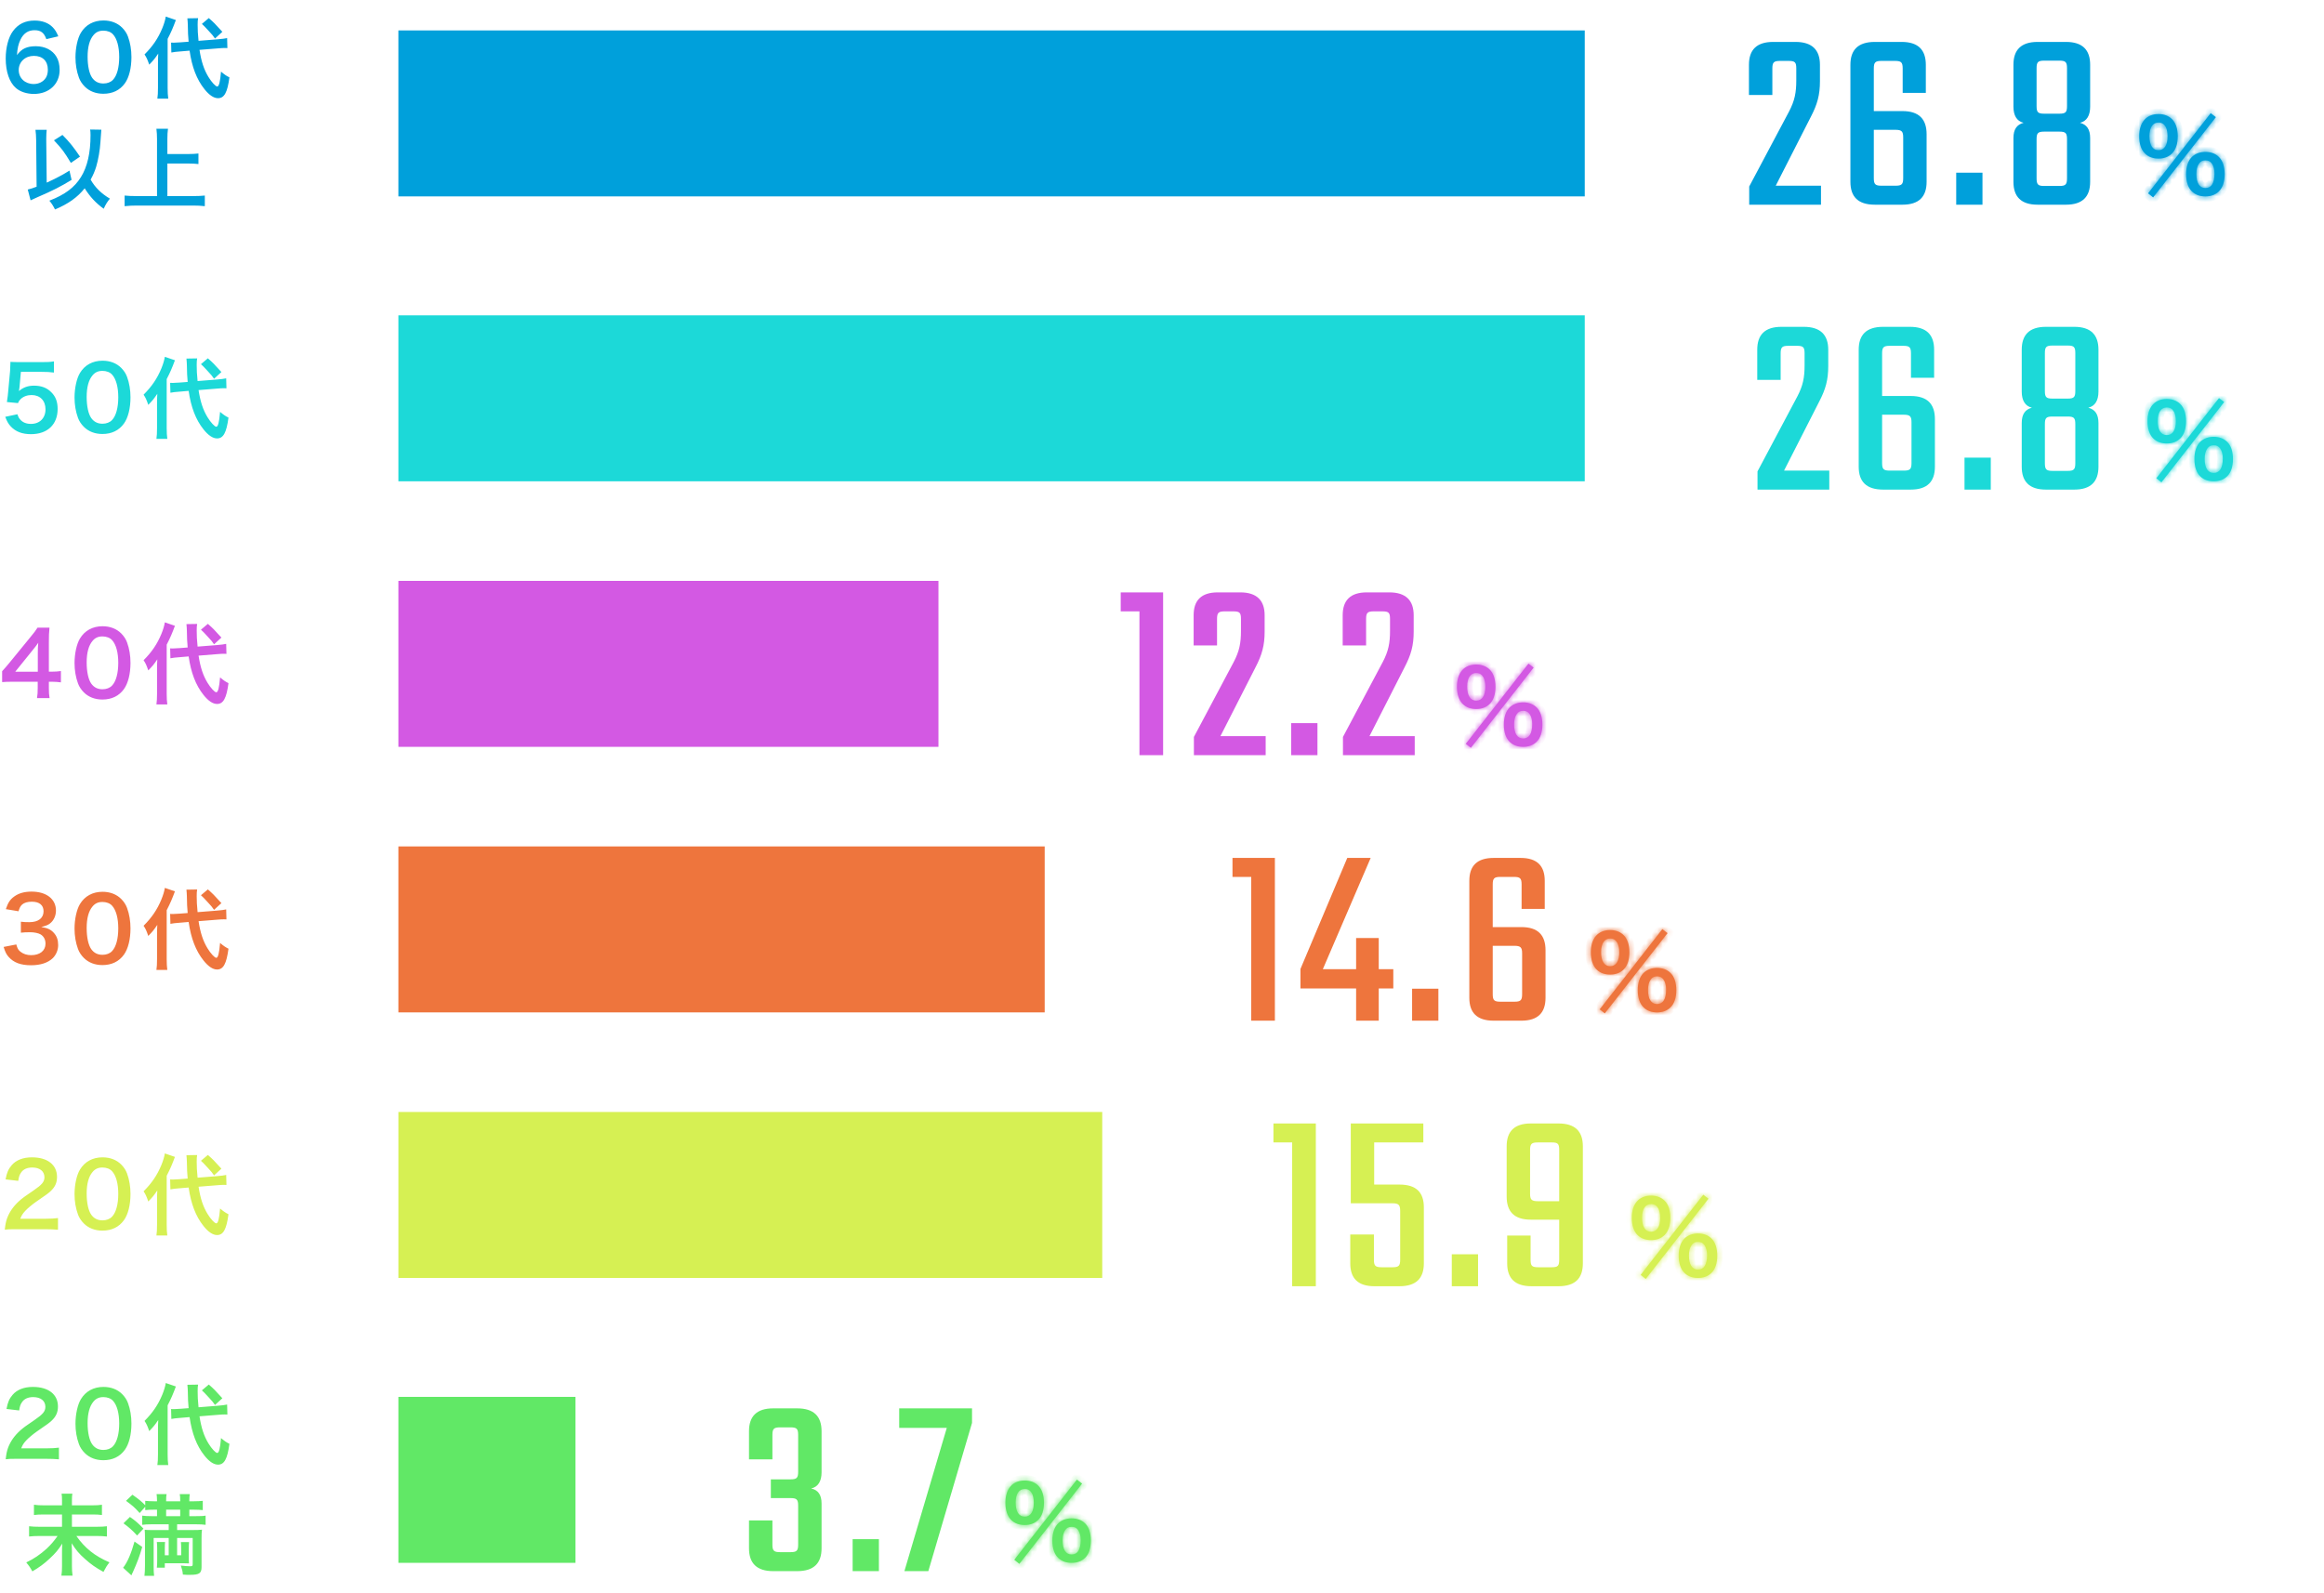 <svg width="420" height="288" viewBox="0 0 420 288" fill="none" xmlns="http://www.w3.org/2000/svg">
<path d="M10.537 6.564L8.377 7.076C7.961 5.908 7.369 5.46 6.233 5.46C5.097 5.46 4.265 6.02 3.721 7.124C3.321 7.956 3.145 8.724 3.065 9.956C3.929 8.788 4.873 8.356 6.489 8.356C8.121 8.356 9.497 9.06 10.201 10.26C10.585 10.884 10.777 11.716 10.777 12.66C10.777 15.188 8.857 16.98 6.137 16.98C4.857 16.98 3.673 16.596 2.889 15.924C1.705 14.9 1.033 12.98 1.033 10.564C1.033 8.596 1.529 6.708 2.345 5.62C3.289 4.34 4.569 3.716 6.249 3.716C7.625 3.716 8.761 4.132 9.529 4.932C9.945 5.364 10.185 5.732 10.537 6.564ZM6.121 10.1C4.553 10.1 3.385 11.188 3.385 12.66C3.385 14.116 4.521 15.188 6.089 15.188C7.017 15.188 7.833 14.772 8.281 14.068C8.521 13.7 8.649 13.172 8.649 12.612C8.649 11.028 7.705 10.1 6.121 10.1ZM18.68 16.948C17.32 16.948 16.168 16.5 15.32 15.652C14.84 15.172 14.472 14.612 14.264 14.036C13.848 12.9 13.64 11.652 13.64 10.356C13.64 8.66 14.024 6.9 14.616 5.924C15.48 4.484 16.92 3.7 18.696 3.7C20.056 3.7 21.224 4.148 22.072 4.996C22.552 5.476 22.92 6.036 23.128 6.612C23.544 7.732 23.752 9.012 23.752 10.324C23.752 12.292 23.32 14.02 22.568 15.06C21.672 16.308 20.344 16.948 18.68 16.948ZM18.696 15.092C19.4 15.092 20.024 14.852 20.424 14.42C21.144 13.668 21.544 12.18 21.544 10.308C21.544 8.452 21.144 6.996 20.424 6.212C20.04 5.78 19.4 5.54 18.68 5.54C17.912 5.54 17.352 5.796 16.888 6.356C16.184 7.188 15.832 8.5 15.832 10.244C15.832 11.924 16.136 13.316 16.648 14.052C17.144 14.756 17.816 15.092 18.696 15.092ZM39.447 8.74L36.055 9.012C36.375 11.108 36.871 12.612 37.687 13.94C38.231 14.836 38.967 15.636 39.255 15.636C39.575 15.636 39.783 14.852 39.943 12.948C40.583 13.492 40.919 13.716 41.463 13.988C41.095 16.724 40.535 17.748 39.399 17.748C38.631 17.748 37.799 17.188 36.951 16.116C35.543 14.356 34.679 12.084 34.263 9.156L32.567 9.3C31.863 9.348 31.463 9.396 30.967 9.492L30.919 7.7C31.175 7.716 31.303 7.716 31.415 7.716C31.719 7.716 32.231 7.684 32.631 7.652L34.087 7.54C33.975 6.26 33.975 6.1 33.943 4.5C33.943 4.18 33.895 3.588 33.863 3.316L35.799 3.284C35.735 3.62 35.719 3.94 35.719 4.484C35.719 5.428 35.751 6.1 35.879 7.38L39.303 7.108C40.247 7.028 40.599 6.98 41.047 6.884L41.095 8.692C40.839 8.676 40.727 8.676 40.631 8.676C40.375 8.676 39.975 8.692 39.447 8.74ZM28.551 15.86V11.524C28.551 10.708 28.567 10.292 28.599 9.684C27.959 10.628 27.735 10.9 26.967 11.684C26.647 10.74 26.487 10.388 26.119 9.844C27.591 8.372 28.567 6.948 29.335 5.092C29.655 4.308 29.879 3.556 29.959 2.996L31.783 3.62C31.287 4.964 30.935 5.796 30.295 7.028V15.892C30.295 16.676 30.327 17.236 30.407 17.828H28.439C28.519 17.284 28.551 16.756 28.551 15.86ZM36.487 4.324L37.735 3.268C38.631 4.052 38.839 4.26 40.183 5.748L38.855 6.964C38.487 6.42 38.407 6.34 37.687 5.556C36.935 4.74 36.935 4.74 36.487 4.324ZM16.296 23.412L18.312 23.444C18.296 23.62 18.296 23.62 18.152 25.668C18.072 27.108 17.752 28.9 17.384 30.132C17.128 30.964 16.824 31.668 16.376 32.468C17.192 33.892 18.312 34.996 19.864 35.908C19.4 36.452 19.08 36.98 18.744 37.732C17.336 36.724 16.248 35.556 15.304 34.036C14.008 35.668 12.344 36.852 9.944 37.86C9.576 37.14 9.304 36.724 8.92 36.276C11.736 35.188 13.464 33.892 14.632 32.004C15.784 30.148 16.36 27.636 16.36 24.468C16.36 23.956 16.344 23.78 16.296 23.412ZM6.616 33.748L6.536 25.364C6.52 24.516 6.488 24.036 6.408 23.46H8.44C8.392 23.908 8.36 24.388 8.36 25.028V25.38L8.44 33.012C9.912 32.356 11.48 31.524 12.552 30.836L12.936 32.516C10.952 33.732 9.608 34.42 6.648 35.7C6.04 35.972 5.928 36.02 5.528 36.212L5.016 34.26C5.576 34.132 5.848 34.036 6.616 33.748ZM9.752 25.364L11.288 24.388C12.552 25.668 13.272 26.564 14.456 28.308L12.808 29.444C11.592 27.428 11.208 26.916 9.752 25.364ZM30.248 29.556V35.444H34.856C35.704 35.444 36.424 35.412 37.016 35.348V37.268C36.344 37.188 35.688 37.156 34.888 37.156H24.728C23.976 37.156 23.24 37.188 22.52 37.268V35.348C23.144 35.412 23.816 35.444 24.728 35.444H28.376V25.108C28.376 24.404 28.344 23.924 28.264 23.268H30.36C30.28 23.86 30.248 24.388 30.248 25.108V27.844H34.008C34.712 27.844 35.288 27.812 35.864 27.748V29.652C35.288 29.588 34.68 29.556 34.008 29.556H30.248Z" fill="#00A0DB"/>
<rect x="72" y="5.5" width="214.4" height="30" fill="#00A0DB"/>
<path d="M320.305 12.372V17.166H316.075V11.714C316.075 9.035 317.438 7.578 320.446 7.578H324.488C327.496 7.578 328.906 9.035 328.906 11.714V14.675C328.906 17.166 328.436 18.858 327.261 21.114L320.916 33.569H329.094V37H316.122V33.71L323.313 20.174C324.347 18.2 324.629 16.743 324.629 14.534V12.372C324.629 11.244 324.394 11.009 323.219 11.009H321.715C320.587 11.009 320.305 11.244 320.305 12.372ZM343.952 32.206V24.827C343.952 23.746 343.67 23.464 342.542 23.464H338.641V32.206C338.641 33.334 338.923 33.569 340.051 33.569H342.542C343.67 33.569 343.952 33.334 343.952 32.206ZM338.641 20.08H343.811C346.819 20.08 348.182 21.537 348.182 24.263V32.864C348.182 35.543 346.819 37 343.811 37H338.829C335.774 37 334.411 35.543 334.411 32.864V11.714C334.411 9.035 335.774 7.578 338.829 7.578H343.67C346.678 7.578 348.041 9.035 348.041 11.714V16.79H343.858V12.372C343.858 11.244 343.576 11.009 342.448 11.009H340.051C338.923 11.009 338.641 11.244 338.641 12.372V20.08ZM353.532 37V31.219H358.279V37H353.532ZM373.556 19.187V12.325C373.556 11.244 373.321 10.962 372.193 10.962H369.42C368.292 10.962 368.057 11.244 368.057 12.325V19.187C368.057 20.268 368.292 20.55 369.42 20.55H372.193C373.321 20.55 373.556 20.268 373.556 19.187ZM373.556 32.206V25.156C373.556 24.075 373.321 23.793 372.193 23.793H369.42C368.292 23.793 368.057 24.075 368.057 25.156V32.206C368.057 33.334 368.292 33.616 369.42 33.616H372.193C373.321 33.616 373.556 33.334 373.556 32.206ZM377.739 11.714V19.281C377.739 20.879 377.128 21.913 375.906 22.195C377.128 22.524 377.739 23.37 377.739 24.968V32.864C377.739 35.543 376.376 37 373.368 37H368.245C365.237 37 363.874 35.543 363.874 32.864V24.968C363.874 23.37 364.485 22.524 365.707 22.195C364.485 21.913 363.874 20.879 363.874 19.281V11.714C363.874 9.035 365.237 7.578 368.245 7.578H373.368C376.376 7.578 377.739 9.035 377.739 11.714Z" fill="#00A0DB"/>
<mask id="path-4-inside-1_173_397" fill="white">
<path d="M388.204 34.946L399.526 20.456L400.462 21.176L389.122 35.684L388.204 34.946ZM398.572 35.504C397.564 35.504 396.736 35.198 396.124 34.586C395.44 33.92 395.08 32.84 395.08 31.472C395.08 30.122 395.44 29.06 396.124 28.376C396.736 27.782 397.582 27.458 398.572 27.458C399.562 27.458 400.408 27.782 401.002 28.376C401.686 29.042 402.046 30.122 402.046 31.472C402.046 32.84 401.686 33.92 401.002 34.586C400.39 35.198 399.562 35.504 398.572 35.504ZM398.572 28.988C398.05 28.988 397.708 29.15 397.42 29.564C397.096 30.014 396.934 30.626 396.934 31.436C396.934 33.092 397.51 33.992 398.572 33.992C399.652 33.992 400.21 33.092 400.21 31.346C400.21 30.626 400.03 29.978 399.724 29.546C399.418 29.15 399.094 28.988 398.572 28.988ZM390.094 28.664C389.086 28.664 388.258 28.358 387.646 27.746C386.962 27.08 386.602 25.982 386.602 24.632C386.602 22.112 387.898 20.618 390.094 20.618C391.084 20.618 391.93 20.942 392.524 21.536C393.208 22.202 393.568 23.282 393.568 24.632C393.568 26 393.208 27.08 392.524 27.746C391.912 28.358 391.084 28.664 390.094 28.664ZM390.094 22.148C389.05 22.148 388.456 23.03 388.456 24.596C388.456 26.252 389.032 27.152 390.094 27.152C391.138 27.152 391.732 26.252 391.732 24.632C391.732 23.984 391.606 23.336 391.408 22.958C391.102 22.4 390.688 22.148 390.094 22.148Z"/>
</mask>
<path d="M388.204 34.946L399.526 20.456L400.462 21.176L389.122 35.684L388.204 34.946ZM398.572 35.504C397.564 35.504 396.736 35.198 396.124 34.586C395.44 33.92 395.08 32.84 395.08 31.472C395.08 30.122 395.44 29.06 396.124 28.376C396.736 27.782 397.582 27.458 398.572 27.458C399.562 27.458 400.408 27.782 401.002 28.376C401.686 29.042 402.046 30.122 402.046 31.472C402.046 32.84 401.686 33.92 401.002 34.586C400.39 35.198 399.562 35.504 398.572 35.504ZM398.572 28.988C398.05 28.988 397.708 29.15 397.42 29.564C397.096 30.014 396.934 30.626 396.934 31.436C396.934 33.092 397.51 33.992 398.572 33.992C399.652 33.992 400.21 33.092 400.21 31.346C400.21 30.626 400.03 29.978 399.724 29.546C399.418 29.15 399.094 28.988 398.572 28.988ZM390.094 28.664C389.086 28.664 388.258 28.358 387.646 27.746C386.962 27.08 386.602 25.982 386.602 24.632C386.602 22.112 387.898 20.618 390.094 20.618C391.084 20.618 391.93 20.942 392.524 21.536C393.208 22.202 393.568 23.282 393.568 24.632C393.568 26 393.208 27.08 392.524 27.746C391.912 28.358 391.084 28.664 390.094 28.664ZM390.094 22.148C389.05 22.148 388.456 23.03 388.456 24.596C388.456 26.252 389.032 27.152 390.094 27.152C391.138 27.152 391.732 26.252 391.732 24.632C391.732 23.984 391.606 23.336 391.408 22.958C391.102 22.4 390.688 22.148 390.094 22.148Z" fill="#00A0DB"/>
<path d="M388.204 34.946L387.416 34.33L386.809 35.107L387.577 35.725L388.204 34.946ZM399.526 20.456L400.136 19.663L399.349 19.058L398.738 19.84L399.526 20.456ZM400.462 21.176L401.25 21.792L401.87 20.998L401.072 20.383L400.462 21.176ZM389.122 35.684L388.495 36.463L389.285 37.099L389.91 36.3L389.122 35.684ZM396.124 34.586L396.831 33.879L396.822 33.87L396.124 34.586ZM396.124 28.376L395.427 27.658L395.422 27.664L395.417 27.669L396.124 28.376ZM401.002 28.376L400.295 29.083L400.304 29.093L401.002 28.376ZM401.002 34.586L400.304 33.87L400.295 33.879L401.002 34.586ZM397.42 29.564L398.231 30.148L398.236 30.142L398.241 30.135L397.42 29.564ZM399.724 29.546L400.54 28.968L400.528 28.951L400.515 28.935L399.724 29.546ZM387.646 27.746L388.353 27.039L388.344 27.029L387.646 27.746ZM392.524 21.536L391.817 22.243L391.826 22.253L392.524 21.536ZM392.524 27.746L391.826 27.029L391.817 27.039L392.524 27.746ZM391.408 22.958L392.294 22.494L392.289 22.485L392.285 22.477L391.408 22.958ZM388.992 35.562L400.314 21.072L398.738 19.84L387.416 34.33L388.992 35.562ZM398.916 21.249L399.852 21.969L401.072 20.383L400.136 19.663L398.916 21.249ZM399.674 20.56L388.334 35.068L389.91 36.3L401.25 21.792L399.674 20.56ZM389.748 34.905L388.83 34.167L387.577 35.725L388.495 36.463L389.748 34.905ZM398.572 34.504C397.776 34.504 397.221 34.269 396.831 33.879L395.417 35.293C396.251 36.127 397.352 36.504 398.572 36.504V34.504ZM396.822 33.87C396.403 33.462 396.08 32.691 396.08 31.472H394.08C394.08 32.989 394.477 34.378 395.426 35.303L396.822 33.87ZM396.08 31.472C396.08 30.283 396.397 29.517 396.831 29.083L395.417 27.669C394.482 28.603 394.08 29.961 394.08 31.472H396.08ZM396.82 29.094C397.221 28.705 397.805 28.458 398.572 28.458V26.458C397.358 26.458 396.251 26.859 395.427 27.658L396.82 29.094ZM398.572 28.458C399.342 28.458 399.918 28.706 400.295 29.083L401.709 27.669C400.898 26.858 399.782 26.458 398.572 26.458V28.458ZM400.304 29.093C400.724 29.501 401.046 30.274 401.046 31.472H403.046C403.046 29.97 402.648 28.583 401.7 27.66L400.304 29.093ZM401.046 31.472C401.046 32.691 400.723 33.462 400.304 33.87L401.7 35.303C402.649 34.378 403.046 32.989 403.046 31.472H401.046ZM400.295 33.879C399.903 34.271 399.347 34.504 398.572 34.504V36.504C399.777 36.504 400.877 36.125 401.709 35.293L400.295 33.879ZM398.572 27.988C398.209 27.988 397.829 28.044 397.465 28.224C397.095 28.407 396.817 28.68 396.599 28.993L398.241 30.135C398.311 30.035 398.347 30.019 398.351 30.017C398.36 30.013 398.413 29.988 398.572 29.988V27.988ZM396.608 28.98C396.119 29.659 395.934 30.503 395.934 31.436H397.934C397.934 30.749 398.072 30.369 398.231 30.148L396.608 28.98ZM395.934 31.436C395.934 32.353 396.089 33.213 396.513 33.874C396.976 34.598 397.706 34.992 398.572 34.992V32.992C398.376 32.992 398.287 32.936 398.197 32.796C398.067 32.593 397.934 32.175 397.934 31.436H395.934ZM398.572 34.992C399.446 34.992 400.183 34.598 400.646 33.85C401.064 33.176 401.21 32.295 401.21 31.346H399.21C399.21 32.143 399.077 32.585 398.946 32.797C398.86 32.936 398.778 32.992 398.572 32.992V34.992ZM401.21 31.346C401.21 30.482 400.998 29.614 400.54 28.968L398.908 30.124C399.062 30.342 399.21 30.77 399.21 31.346H401.21ZM400.515 28.935C400.297 28.652 400.027 28.395 399.667 28.22C399.309 28.045 398.937 27.988 398.572 27.988V29.988C398.729 29.988 398.78 30.012 398.79 30.017C398.8 30.022 398.845 30.044 398.933 30.157L400.515 28.935ZM390.094 27.664C389.298 27.664 388.743 27.429 388.353 27.039L386.939 28.453C387.773 29.287 388.874 29.664 390.094 29.664V27.664ZM388.344 27.029C387.926 26.623 387.602 25.835 387.602 24.632H385.602C385.602 26.129 385.998 27.537 386.948 28.462L388.344 27.029ZM387.602 24.632C387.602 23.533 387.884 22.79 388.279 22.336C388.658 21.901 389.236 21.618 390.094 21.618V19.618C388.756 19.618 387.588 20.082 386.77 21.024C385.967 21.947 385.602 23.211 385.602 24.632H387.602ZM390.094 21.618C390.864 21.618 391.44 21.866 391.817 22.243L393.231 20.829C392.42 20.018 391.304 19.618 390.094 19.618V21.618ZM391.826 22.253C392.246 22.661 392.568 23.434 392.568 24.632H394.568C394.568 23.13 394.17 21.743 393.222 20.82L391.826 22.253ZM392.568 24.632C392.568 25.851 392.245 26.622 391.826 27.029L393.222 28.462C394.171 27.538 394.568 26.149 394.568 24.632H392.568ZM391.817 27.039C391.425 27.431 390.869 27.664 390.094 27.664V29.664C391.299 29.664 392.399 29.285 393.231 28.453L391.817 27.039ZM390.094 21.148C389.244 21.148 388.52 21.53 388.053 22.228C387.62 22.873 387.456 23.71 387.456 24.596H389.456C389.456 23.916 389.589 23.529 389.714 23.341C389.805 23.207 389.9 23.148 390.094 23.148V21.148ZM387.456 24.596C387.456 25.513 387.611 26.373 388.035 27.034C388.498 27.758 389.228 28.152 390.094 28.152V26.152C389.898 26.152 389.809 26.096 389.719 25.956C389.589 25.753 389.456 25.335 389.456 24.596H387.456ZM390.094 28.152C390.954 28.152 391.678 27.756 392.142 27.046C392.569 26.391 392.732 25.54 392.732 24.632H390.732C390.732 25.344 390.597 25.753 390.467 25.953C390.372 26.098 390.278 26.152 390.094 26.152V28.152ZM392.732 24.632C392.732 23.898 392.595 23.07 392.294 22.494L390.522 23.422C390.617 23.602 390.732 24.07 390.732 24.632H392.732ZM392.285 22.477C392.071 22.087 391.782 21.737 391.383 21.492C390.979 21.244 390.537 21.148 390.094 21.148V23.148C390.244 23.148 390.306 23.178 390.335 23.196C390.368 23.216 390.439 23.271 390.531 23.439L392.285 22.477Z" fill="#00A0DB" mask="url(#path-4-inside-1_173_397)"/>
<path d="M0.944 75.344L3.152 74.88C3.296 75.344 3.408 75.552 3.632 75.808C4.08 76.352 4.752 76.624 5.6 76.624C7.184 76.624 8.224 75.568 8.224 73.984C8.224 72.416 7.232 71.408 5.712 71.408C4.928 71.408 4.224 71.664 3.728 72.144C3.504 72.368 3.392 72.512 3.248 72.864L1.248 72.672C1.408 71.536 1.424 71.456 1.456 71.008L1.824 67.04C1.84 66.752 1.872 66.208 1.888 65.408C2.368 65.44 2.736 65.456 3.584 65.456H7.52C8.624 65.456 9.024 65.44 9.744 65.328V67.344C9.04 67.248 8.416 67.216 7.536 67.216H3.776L3.52 70.016C3.504 70.144 3.472 70.368 3.424 70.688C4.208 70.016 5.056 69.712 6.16 69.712C7.456 69.712 8.496 70.096 9.28 70.912C10.064 71.68 10.416 72.64 10.416 73.92C10.416 76.736 8.576 78.48 5.6 78.48C4.016 78.48 2.832 78.032 1.952 77.088C1.52 76.624 1.296 76.24 0.944 75.344ZM18.511 78.448C17.151 78.448 15.999 78 15.151 77.152C14.671 76.672 14.303 76.112 14.095 75.536C13.679 74.4 13.471 73.152 13.471 71.856C13.471 70.16 13.855 68.4 14.447 67.424C15.311 65.984 16.751 65.2 18.527 65.2C19.887 65.2 21.055 65.648 21.903 66.496C22.383 66.976 22.751 67.536 22.959 68.112C23.375 69.232 23.583 70.512 23.583 71.824C23.583 73.792 23.151 75.52 22.399 76.56C21.503 77.808 20.175 78.448 18.511 78.448ZM18.527 76.592C19.231 76.592 19.855 76.352 20.255 75.92C20.975 75.168 21.375 73.68 21.375 71.808C21.375 69.952 20.975 68.496 20.255 67.712C19.871 67.28 19.231 67.04 18.511 67.04C17.743 67.04 17.183 67.296 16.719 67.856C16.015 68.688 15.663 70 15.663 71.744C15.663 73.424 15.967 74.816 16.479 75.552C16.975 76.256 17.647 76.592 18.527 76.592ZM39.277 70.24L35.885 70.512C36.205 72.608 36.701 74.112 37.517 75.44C38.061 76.336 38.797 77.136 39.085 77.136C39.405 77.136 39.613 76.352 39.773 74.448C40.413 74.992 40.749 75.216 41.293 75.488C40.925 78.224 40.365 79.248 39.229 79.248C38.461 79.248 37.629 78.688 36.781 77.616C35.373 75.856 34.509 73.584 34.093 70.656L32.397 70.8C31.693 70.848 31.293 70.896 30.797 70.992L30.749 69.2C31.005 69.216 31.133 69.216 31.245 69.216C31.549 69.216 32.061 69.184 32.461 69.152L33.917 69.04C33.805 67.76 33.805 67.6 33.773 66C33.773 65.68 33.725 65.088 33.693 64.816L35.629 64.784C35.565 65.12 35.549 65.44 35.549 65.984C35.549 66.928 35.581 67.6 35.709 68.88L39.133 68.608C40.077 68.528 40.429 68.48 40.877 68.384L40.925 70.192C40.669 70.176 40.557 70.176 40.461 70.176C40.205 70.176 39.805 70.192 39.277 70.24ZM28.381 77.36V73.024C28.381 72.208 28.397 71.792 28.429 71.184C27.789 72.128 27.565 72.4 26.797 73.184C26.477 72.24 26.317 71.888 25.949 71.344C27.421 69.872 28.397 68.448 29.165 66.592C29.485 65.808 29.709 65.056 29.789 64.496L31.613 65.12C31.117 66.464 30.765 67.296 30.125 68.528V77.392C30.125 78.176 30.157 78.736 30.237 79.328H28.269C28.349 78.784 28.381 78.256 28.381 77.36ZM36.317 65.824L37.565 64.768C38.461 65.552 38.669 65.76 40.013 67.248L38.685 68.464C38.317 67.92 38.237 67.84 37.517 67.056C36.765 66.24 36.765 66.24 36.317 65.824Z" fill="#1CD9D8"/>
<rect x="72" y="57" width="214.4" height="30" fill="#1CD9D8"/>
<path d="M321.805 63.872V68.666H317.575V63.214C317.575 60.535 318.938 59.078 321.946 59.078H325.988C328.996 59.078 330.406 60.535 330.406 63.214V66.175C330.406 68.666 329.936 70.358 328.761 72.614L322.416 85.069H330.594V88.5H317.622V85.21L324.813 71.674C325.847 69.7 326.129 68.243 326.129 66.034V63.872C326.129 62.744 325.894 62.509 324.719 62.509H323.215C322.087 62.509 321.805 62.744 321.805 63.872ZM345.452 83.706V76.327C345.452 75.246 345.17 74.964 344.042 74.964H340.141V83.706C340.141 84.834 340.423 85.069 341.551 85.069H344.042C345.17 85.069 345.452 84.834 345.452 83.706ZM340.141 71.58H345.311C348.319 71.58 349.682 73.037 349.682 75.763V84.364C349.682 87.043 348.319 88.5 345.311 88.5H340.329C337.274 88.5 335.911 87.043 335.911 84.364V63.214C335.911 60.535 337.274 59.078 340.329 59.078H345.17C348.178 59.078 349.541 60.535 349.541 63.214V68.29H345.358V63.872C345.358 62.744 345.076 62.509 343.948 62.509H341.551C340.423 62.509 340.141 62.744 340.141 63.872V71.58ZM355.032 88.5V82.719H359.779V88.5H355.032ZM375.056 70.687V63.825C375.056 62.744 374.821 62.462 373.693 62.462H370.92C369.792 62.462 369.557 62.744 369.557 63.825V70.687C369.557 71.768 369.792 72.05 370.92 72.05H373.693C374.821 72.05 375.056 71.768 375.056 70.687ZM375.056 83.706V76.656C375.056 75.575 374.821 75.293 373.693 75.293H370.92C369.792 75.293 369.557 75.575 369.557 76.656V83.706C369.557 84.834 369.792 85.116 370.92 85.116H373.693C374.821 85.116 375.056 84.834 375.056 83.706ZM379.239 63.214V70.781C379.239 72.379 378.628 73.413 377.406 73.695C378.628 74.024 379.239 74.87 379.239 76.468V84.364C379.239 87.043 377.876 88.5 374.868 88.5H369.745C366.737 88.5 365.374 87.043 365.374 84.364V76.468C365.374 74.87 365.985 74.024 367.207 73.695C365.985 73.413 365.374 72.379 365.374 70.781V63.214C365.374 60.535 366.737 59.078 369.745 59.078H374.868C377.876 59.078 379.239 60.535 379.239 63.214Z" fill="#1CD9D8"/>
<mask id="path-9-inside-2_173_397" fill="white">
<path d="M389.704 86.446L401.026 71.956L401.962 72.676L390.622 87.184L389.704 86.446ZM400.072 87.004C399.064 87.004 398.236 86.698 397.624 86.086C396.94 85.42 396.58 84.34 396.58 82.972C396.58 81.622 396.94 80.56 397.624 79.876C398.236 79.282 399.082 78.958 400.072 78.958C401.062 78.958 401.908 79.282 402.502 79.876C403.186 80.542 403.546 81.622 403.546 82.972C403.546 84.34 403.186 85.42 402.502 86.086C401.89 86.698 401.062 87.004 400.072 87.004ZM400.072 80.488C399.55 80.488 399.208 80.65 398.92 81.064C398.596 81.514 398.434 82.126 398.434 82.936C398.434 84.592 399.01 85.492 400.072 85.492C401.152 85.492 401.71 84.592 401.71 82.846C401.71 82.126 401.53 81.478 401.224 81.046C400.918 80.65 400.594 80.488 400.072 80.488ZM391.594 80.164C390.586 80.164 389.758 79.858 389.146 79.246C388.462 78.58 388.102 77.482 388.102 76.132C388.102 73.612 389.398 72.118 391.594 72.118C392.584 72.118 393.43 72.442 394.024 73.036C394.708 73.702 395.068 74.782 395.068 76.132C395.068 77.5 394.708 78.58 394.024 79.246C393.412 79.858 392.584 80.164 391.594 80.164ZM391.594 73.648C390.55 73.648 389.956 74.53 389.956 76.096C389.956 77.752 390.532 78.652 391.594 78.652C392.638 78.652 393.232 77.752 393.232 76.132C393.232 75.484 393.106 74.836 392.908 74.458C392.602 73.9 392.188 73.648 391.594 73.648Z"/>
</mask>
<path d="M389.704 86.446L401.026 71.956L401.962 72.676L390.622 87.184L389.704 86.446ZM400.072 87.004C399.064 87.004 398.236 86.698 397.624 86.086C396.94 85.42 396.58 84.34 396.58 82.972C396.58 81.622 396.94 80.56 397.624 79.876C398.236 79.282 399.082 78.958 400.072 78.958C401.062 78.958 401.908 79.282 402.502 79.876C403.186 80.542 403.546 81.622 403.546 82.972C403.546 84.34 403.186 85.42 402.502 86.086C401.89 86.698 401.062 87.004 400.072 87.004ZM400.072 80.488C399.55 80.488 399.208 80.65 398.92 81.064C398.596 81.514 398.434 82.126 398.434 82.936C398.434 84.592 399.01 85.492 400.072 85.492C401.152 85.492 401.71 84.592 401.71 82.846C401.71 82.126 401.53 81.478 401.224 81.046C400.918 80.65 400.594 80.488 400.072 80.488ZM391.594 80.164C390.586 80.164 389.758 79.858 389.146 79.246C388.462 78.58 388.102 77.482 388.102 76.132C388.102 73.612 389.398 72.118 391.594 72.118C392.584 72.118 393.43 72.442 394.024 73.036C394.708 73.702 395.068 74.782 395.068 76.132C395.068 77.5 394.708 78.58 394.024 79.246C393.412 79.858 392.584 80.164 391.594 80.164ZM391.594 73.648C390.55 73.648 389.956 74.53 389.956 76.096C389.956 77.752 390.532 78.652 391.594 78.652C392.638 78.652 393.232 77.752 393.232 76.132C393.232 75.484 393.106 74.836 392.908 74.458C392.602 73.9 392.188 73.648 391.594 73.648Z" fill="#1CD9D8"/>
<path d="M389.704 86.446L388.916 85.83L388.309 86.607L389.077 87.225L389.704 86.446ZM401.026 71.956L401.636 71.163L400.849 70.558L400.238 71.34L401.026 71.956ZM401.962 72.676L402.75 73.292L403.37 72.498L402.572 71.883L401.962 72.676ZM390.622 87.184L389.995 87.963L390.785 88.599L391.41 87.8L390.622 87.184ZM397.624 86.086L398.331 85.379L398.322 85.37L397.624 86.086ZM397.624 79.876L396.927 79.158L396.922 79.164L396.917 79.169L397.624 79.876ZM402.502 79.876L401.795 80.583L401.804 80.593L402.502 79.876ZM402.502 86.086L401.804 85.37L401.795 85.379L402.502 86.086ZM398.92 81.064L399.731 81.648L399.736 81.642L399.741 81.635L398.92 81.064ZM401.224 81.046L402.04 80.468L402.028 80.451L402.015 80.435L401.224 81.046ZM389.146 79.246L389.853 78.539L389.844 78.529L389.146 79.246ZM394.024 73.036L393.317 73.743L393.326 73.752L394.024 73.036ZM394.024 79.246L393.326 78.529L393.317 78.539L394.024 79.246ZM392.908 74.458L393.794 73.994L393.789 73.986L393.785 73.977L392.908 74.458ZM390.492 87.062L401.814 72.572L400.238 71.34L388.916 85.83L390.492 87.062ZM400.416 72.749L401.352 73.469L402.572 71.883L401.636 71.163L400.416 72.749ZM401.174 72.06L389.834 86.568L391.41 87.8L402.75 73.292L401.174 72.06ZM391.248 86.405L390.33 85.667L389.077 87.225L389.995 87.963L391.248 86.405ZM400.072 86.004C399.276 86.004 398.721 85.769 398.331 85.379L396.917 86.793C397.751 87.627 398.852 88.004 400.072 88.004V86.004ZM398.322 85.37C397.903 84.962 397.58 84.191 397.58 82.972H395.58C395.58 84.49 395.977 85.878 396.926 86.802L398.322 85.37ZM397.58 82.972C397.58 81.783 397.897 81.017 398.331 80.583L396.917 79.169C395.982 80.103 395.58 81.461 395.58 82.972H397.58ZM398.32 80.594C398.721 80.205 399.305 79.958 400.072 79.958V77.958C398.858 77.958 397.751 78.359 396.927 79.158L398.32 80.594ZM400.072 79.958C400.842 79.958 401.418 80.206 401.795 80.583L403.209 79.169C402.398 78.358 401.282 77.958 400.072 77.958V79.958ZM401.804 80.593C402.224 81.001 402.546 81.774 402.546 82.972H404.546C404.546 81.47 404.148 80.083 403.2 79.159L401.804 80.593ZM402.546 82.972C402.546 84.191 402.223 84.962 401.804 85.37L403.2 86.802C404.149 85.878 404.546 84.49 404.546 82.972H402.546ZM401.795 85.379C401.403 85.771 400.847 86.004 400.072 86.004V88.004C401.277 88.004 402.377 87.625 403.209 86.793L401.795 85.379ZM400.072 79.488C399.709 79.488 399.329 79.544 398.965 79.724C398.595 79.907 398.317 80.18 398.099 80.493L399.741 81.635C399.811 81.534 399.847 81.519 399.851 81.517C399.86 81.513 399.913 81.488 400.072 81.488V79.488ZM398.108 80.48C397.619 81.159 397.434 82.003 397.434 82.936H399.434C399.434 82.249 399.572 81.869 399.731 81.648L398.108 80.48ZM397.434 82.936C397.434 83.853 397.589 84.713 398.013 85.374C398.476 86.098 399.206 86.492 400.072 86.492V84.492C399.876 84.492 399.787 84.436 399.697 84.296C399.567 84.093 399.434 83.675 399.434 82.936H397.434ZM400.072 86.492C400.946 86.492 401.683 86.098 402.146 85.35C402.564 84.676 402.71 83.795 402.71 82.846H400.71C400.71 83.643 400.577 84.085 400.446 84.297C400.36 84.436 400.278 84.492 400.072 84.492V86.492ZM402.71 82.846C402.71 81.982 402.498 81.114 402.04 80.468L400.408 81.624C400.562 81.842 400.71 82.27 400.71 82.846H402.71ZM402.015 80.435C401.797 80.152 401.527 79.895 401.167 79.72C400.809 79.545 400.437 79.488 400.072 79.488V81.488C400.229 81.488 400.28 81.512 400.29 81.517C400.3 81.522 400.345 81.544 400.433 81.657L402.015 80.435ZM391.594 79.164C390.798 79.164 390.243 78.929 389.853 78.539L388.439 79.953C389.273 80.787 390.374 81.164 391.594 81.164V79.164ZM389.844 78.529C389.426 78.123 389.102 77.335 389.102 76.132H387.102C387.102 77.629 387.498 79.037 388.448 79.963L389.844 78.529ZM389.102 76.132C389.102 75.033 389.384 74.29 389.779 73.836C390.158 73.401 390.736 73.118 391.594 73.118V71.118C390.256 71.118 389.088 71.582 388.27 72.524C387.467 73.447 387.102 74.711 387.102 76.132H389.102ZM391.594 73.118C392.364 73.118 392.94 73.366 393.317 73.743L394.731 72.329C393.92 71.518 392.804 71.118 391.594 71.118V73.118ZM393.326 73.752C393.746 74.161 394.068 74.934 394.068 76.132H396.068C396.068 74.63 395.67 73.243 394.722 72.32L393.326 73.752ZM394.068 76.132C394.068 77.35 393.745 78.122 393.326 78.529L394.722 79.963C395.671 79.038 396.068 77.65 396.068 76.132H394.068ZM393.317 78.539C392.925 78.931 392.369 79.164 391.594 79.164V81.164C392.799 81.164 393.899 80.785 394.731 79.953L393.317 78.539ZM391.594 72.648C390.744 72.648 390.02 73.03 389.553 73.728C389.12 74.373 388.956 75.21 388.956 76.096H390.956C390.956 75.416 391.089 75.029 391.214 74.841C391.305 74.707 391.4 74.648 391.594 74.648V72.648ZM388.956 76.096C388.956 77.013 389.111 77.873 389.535 78.534C389.998 79.258 390.728 79.652 391.594 79.652V77.652C391.398 77.652 391.309 77.596 391.219 77.456C391.089 77.253 390.956 76.835 390.956 76.096H388.956ZM391.594 79.652C392.454 79.652 393.178 79.256 393.642 78.546C394.069 77.891 394.232 77.04 394.232 76.132H392.232C392.232 76.844 392.097 77.253 391.967 77.453C391.872 77.598 391.778 77.652 391.594 77.652V79.652ZM394.232 76.132C394.232 75.398 394.095 74.57 393.794 73.994L392.022 74.922C392.117 75.102 392.232 75.57 392.232 76.132H394.232ZM393.785 73.977C393.571 73.587 393.282 73.237 392.883 72.992C392.479 72.744 392.037 72.648 391.594 72.648V74.648C391.744 74.648 391.806 74.678 391.835 74.696C391.868 74.716 391.939 74.771 392.031 74.939L393.785 73.977Z" fill="#1CD9D8" mask="url(#path-9-inside-2_173_397)"/>
<path d="M11.008 121.296V123.344C10.416 123.264 10.08 123.248 9.408 123.232H8.832V124.368C8.832 125.184 8.864 125.6 8.96 126.192H6.688C6.784 125.632 6.816 125.136 6.816 124.336V123.232H2.384C1.44 123.232 0.928 123.248 0.384 123.296V121.328C0.928 120.736 1.104 120.528 1.664 119.856L5.456 115.216C6.16 114.368 6.416 114.032 6.784 113.456H8.944C8.848 114.384 8.832 114.944 8.832 116.16V121.408H9.392C10.032 121.408 10.416 121.376 11.008 121.296ZM6.832 121.424V118.112C6.832 117.36 6.848 116.848 6.912 116.192C6.592 116.656 6.4 116.912 5.824 117.616L2.752 121.424H6.832ZM18.511 126.448C17.151 126.448 15.999 126 15.151 125.152C14.671 124.672 14.303 124.112 14.095 123.536C13.679 122.4 13.471 121.152 13.471 119.856C13.471 118.16 13.855 116.4 14.447 115.424C15.311 113.984 16.751 113.2 18.527 113.2C19.887 113.2 21.055 113.648 21.903 114.496C22.383 114.976 22.751 115.536 22.959 116.112C23.375 117.232 23.583 118.512 23.583 119.824C23.583 121.792 23.151 123.52 22.399 124.56C21.503 125.808 20.175 126.448 18.511 126.448ZM18.527 124.592C19.231 124.592 19.855 124.352 20.255 123.92C20.975 123.168 21.375 121.68 21.375 119.808C21.375 117.952 20.975 116.496 20.255 115.712C19.871 115.28 19.231 115.04 18.511 115.04C17.743 115.04 17.183 115.296 16.719 115.856C16.015 116.688 15.663 118 15.663 119.744C15.663 121.424 15.967 122.816 16.479 123.552C16.975 124.256 17.647 124.592 18.527 124.592ZM39.277 118.24L35.885 118.512C36.205 120.608 36.701 122.112 37.517 123.44C38.061 124.336 38.797 125.136 39.085 125.136C39.405 125.136 39.613 124.352 39.773 122.448C40.413 122.992 40.749 123.216 41.293 123.488C40.925 126.224 40.365 127.248 39.229 127.248C38.461 127.248 37.629 126.688 36.781 125.616C35.373 123.856 34.509 121.584 34.093 118.656L32.397 118.8C31.693 118.848 31.293 118.896 30.797 118.992L30.749 117.2C31.005 117.216 31.133 117.216 31.245 117.216C31.549 117.216 32.061 117.184 32.461 117.152L33.917 117.04C33.805 115.76 33.805 115.6 33.773 114C33.773 113.68 33.725 113.088 33.693 112.816L35.629 112.784C35.565 113.12 35.549 113.44 35.549 113.984C35.549 114.928 35.581 115.6 35.709 116.88L39.133 116.608C40.077 116.528 40.429 116.48 40.877 116.384L40.925 118.192C40.669 118.176 40.557 118.176 40.461 118.176C40.205 118.176 39.805 118.192 39.277 118.24ZM28.381 125.36V121.024C28.381 120.208 28.397 119.792 28.429 119.184C27.789 120.128 27.565 120.4 26.797 121.184C26.477 120.24 26.317 119.888 25.949 119.344C27.421 117.872 28.397 116.448 29.165 114.592C29.485 113.808 29.709 113.056 29.789 112.496L31.613 113.12C31.117 114.464 30.765 115.296 30.125 116.528V125.392C30.125 126.176 30.157 126.736 30.237 127.328H28.269C28.349 126.784 28.381 126.256 28.381 125.36ZM36.317 113.824L37.565 112.768C38.461 113.552 38.669 113.76 40.013 115.248L38.685 116.464C38.317 115.92 38.237 115.84 37.517 115.056C36.765 114.24 36.765 114.24 36.317 113.824Z" fill="#D359E3"/>
<rect x="72" y="105" width="97.6" height="30" fill="#D359E3"/>
<path d="M210.201 107.078V136.5H205.924V110.509H202.54V107.078H210.201ZM219.947 111.872V116.666H215.717V111.214C215.717 108.535 217.08 107.078 220.088 107.078H224.13C227.138 107.078 228.548 108.535 228.548 111.214V114.175C228.548 116.666 228.078 118.358 226.903 120.614L220.558 133.069H228.736V136.5H215.764V133.21L222.955 119.674C223.989 117.7 224.271 116.243 224.271 114.034V111.872C224.271 110.744 224.036 110.509 222.861 110.509H221.357C220.229 110.509 219.947 110.744 219.947 111.872ZM233.347 136.5V130.719H238.094V136.5H233.347ZM246.885 111.872V116.666H242.655V111.214C242.655 108.535 244.018 107.078 247.026 107.078H251.068C254.076 107.078 255.486 108.535 255.486 111.214V114.175C255.486 116.666 255.016 118.358 253.841 120.614L247.496 133.069H255.674V136.5H242.702V133.21L249.893 119.674C250.927 117.7 251.209 116.243 251.209 114.034V111.872C251.209 110.744 250.974 110.509 249.799 110.509H248.295C247.167 110.509 246.885 110.744 246.885 111.872Z" fill="#D359E3"/>
<mask id="path-14-inside-3_173_397" fill="white">
<path d="M264.904 134.446L276.226 119.956L277.162 120.676L265.822 135.184L264.904 134.446ZM275.272 135.004C274.264 135.004 273.436 134.698 272.824 134.086C272.14 133.42 271.78 132.34 271.78 130.972C271.78 129.622 272.14 128.56 272.824 127.876C273.436 127.282 274.282 126.958 275.272 126.958C276.262 126.958 277.108 127.282 277.702 127.876C278.386 128.542 278.746 129.622 278.746 130.972C278.746 132.34 278.386 133.42 277.702 134.086C277.09 134.698 276.262 135.004 275.272 135.004ZM275.272 128.488C274.75 128.488 274.408 128.65 274.12 129.064C273.796 129.514 273.634 130.126 273.634 130.936C273.634 132.592 274.21 133.492 275.272 133.492C276.352 133.492 276.91 132.592 276.91 130.846C276.91 130.126 276.73 129.478 276.424 129.046C276.118 128.65 275.794 128.488 275.272 128.488ZM266.794 128.164C265.786 128.164 264.958 127.858 264.346 127.246C263.662 126.58 263.302 125.482 263.302 124.132C263.302 121.612 264.598 120.118 266.794 120.118C267.784 120.118 268.63 120.442 269.224 121.036C269.908 121.702 270.268 122.782 270.268 124.132C270.268 125.5 269.908 126.58 269.224 127.246C268.612 127.858 267.784 128.164 266.794 128.164ZM266.794 121.648C265.75 121.648 265.156 122.53 265.156 124.096C265.156 125.752 265.732 126.652 266.794 126.652C267.838 126.652 268.432 125.752 268.432 124.132C268.432 123.484 268.306 122.836 268.108 122.458C267.802 121.9 267.388 121.648 266.794 121.648Z"/>
</mask>
<path d="M264.904 134.446L276.226 119.956L277.162 120.676L265.822 135.184L264.904 134.446ZM275.272 135.004C274.264 135.004 273.436 134.698 272.824 134.086C272.14 133.42 271.78 132.34 271.78 130.972C271.78 129.622 272.14 128.56 272.824 127.876C273.436 127.282 274.282 126.958 275.272 126.958C276.262 126.958 277.108 127.282 277.702 127.876C278.386 128.542 278.746 129.622 278.746 130.972C278.746 132.34 278.386 133.42 277.702 134.086C277.09 134.698 276.262 135.004 275.272 135.004ZM275.272 128.488C274.75 128.488 274.408 128.65 274.12 129.064C273.796 129.514 273.634 130.126 273.634 130.936C273.634 132.592 274.21 133.492 275.272 133.492C276.352 133.492 276.91 132.592 276.91 130.846C276.91 130.126 276.73 129.478 276.424 129.046C276.118 128.65 275.794 128.488 275.272 128.488ZM266.794 128.164C265.786 128.164 264.958 127.858 264.346 127.246C263.662 126.58 263.302 125.482 263.302 124.132C263.302 121.612 264.598 120.118 266.794 120.118C267.784 120.118 268.63 120.442 269.224 121.036C269.908 121.702 270.268 122.782 270.268 124.132C270.268 125.5 269.908 126.58 269.224 127.246C268.612 127.858 267.784 128.164 266.794 128.164ZM266.794 121.648C265.75 121.648 265.156 122.53 265.156 124.096C265.156 125.752 265.732 126.652 266.794 126.652C267.838 126.652 268.432 125.752 268.432 124.132C268.432 123.484 268.306 122.836 268.108 122.458C267.802 121.9 267.388 121.648 266.794 121.648Z" fill="#D359E3"/>
<path d="M264.904 134.446L264.116 133.83L263.509 134.607L264.278 135.225L264.904 134.446ZM276.226 119.956L276.836 119.163L276.049 118.558L275.438 119.34L276.226 119.956ZM277.162 120.676L277.95 121.292L278.571 120.498L277.772 119.883L277.162 120.676ZM265.822 135.184L265.196 135.963L265.986 136.599L266.61 135.8L265.822 135.184ZM272.824 134.086L273.531 133.379L273.522 133.37L272.824 134.086ZM272.824 127.876L272.128 127.158L272.122 127.164L272.117 127.169L272.824 127.876ZM277.702 127.876L276.995 128.583L277.004 128.592L277.702 127.876ZM277.702 134.086L277.004 133.369L276.995 133.379L277.702 134.086ZM274.12 129.064L274.932 129.648L274.936 129.642L274.941 129.635L274.12 129.064ZM276.424 129.046L277.24 128.468L277.228 128.451L277.215 128.435L276.424 129.046ZM264.346 127.246L265.053 126.539L265.044 126.53L264.346 127.246ZM269.224 121.036L268.517 121.743L268.526 121.752L269.224 121.036ZM269.224 127.246L268.526 126.529L268.517 126.539L269.224 127.246ZM268.108 122.458L268.994 121.994L268.99 121.986L268.985 121.977L268.108 122.458ZM265.692 135.062L277.014 120.572L275.438 119.34L264.116 133.83L265.692 135.062ZM275.616 120.749L276.552 121.469L277.772 119.883L276.836 119.163L275.616 120.749ZM276.374 120.06L265.034 134.568L266.61 135.8L277.95 121.292L276.374 120.06ZM266.449 134.405L265.531 133.667L264.278 135.225L265.196 135.963L266.449 134.405ZM275.272 134.004C274.476 134.004 273.921 133.769 273.531 133.379L272.117 134.793C272.951 135.627 274.052 136.004 275.272 136.004V134.004ZM273.522 133.37C273.103 132.962 272.78 132.191 272.78 130.972H270.78C270.78 132.49 271.177 133.878 272.126 134.802L273.522 133.37ZM272.78 130.972C272.78 129.783 273.098 129.017 273.531 128.583L272.117 127.169C271.183 128.103 270.78 129.461 270.78 130.972H272.78ZM273.521 128.594C273.921 128.205 274.506 127.958 275.272 127.958V125.958C274.059 125.958 272.951 126.359 272.128 127.158L273.521 128.594ZM275.272 127.958C276.042 127.958 276.618 128.206 276.995 128.583L278.409 127.169C277.598 126.358 276.482 125.958 275.272 125.958V127.958ZM277.004 128.592C277.424 129.001 277.746 129.774 277.746 130.972H279.746C279.746 129.47 279.348 128.083 278.4 127.16L277.004 128.592ZM277.746 130.972C277.746 132.191 277.423 132.962 277.004 133.37L278.4 134.802C279.349 133.878 279.746 132.49 279.746 130.972H277.746ZM276.995 133.379C276.603 133.771 276.047 134.004 275.272 134.004V136.004C276.477 136.004 277.577 135.625 278.409 134.793L276.995 133.379ZM275.272 127.488C274.909 127.488 274.53 127.544 274.165 127.724C273.796 127.907 273.517 128.179 273.299 128.493L274.941 129.635C275.011 129.535 275.048 129.519 275.051 129.517C275.061 129.513 275.113 129.488 275.272 129.488V127.488ZM273.309 128.48C272.82 129.159 272.634 130.003 272.634 130.936H274.634C274.634 130.249 274.773 129.869 274.932 129.648L273.309 128.48ZM272.634 130.936C272.634 131.853 272.789 132.713 273.213 133.374C273.676 134.098 274.406 134.492 275.272 134.492V132.492C275.076 132.492 274.987 132.436 274.897 132.296C274.767 132.093 274.634 131.675 274.634 130.936H272.634ZM275.272 134.492C276.146 134.492 276.883 134.098 277.346 133.35C277.764 132.676 277.91 131.795 277.91 130.846H275.91C275.91 131.643 275.777 132.085 275.646 132.297C275.56 132.436 275.478 132.492 275.272 132.492V134.492ZM277.91 130.846C277.91 129.982 277.698 129.114 277.24 128.468L275.608 129.624C275.762 129.842 275.91 130.27 275.91 130.846H277.91ZM277.215 128.435C276.997 128.152 276.727 127.895 276.368 127.72C276.009 127.545 275.637 127.488 275.272 127.488V129.488C275.429 129.488 275.48 129.512 275.491 129.517C275.5 129.522 275.545 129.544 275.633 129.657L277.215 128.435ZM266.794 127.164C265.998 127.164 265.443 126.929 265.053 126.539L263.639 127.953C264.473 128.787 265.574 129.164 266.794 129.164V127.164ZM265.044 126.53C264.626 126.123 264.302 125.335 264.302 124.132H262.302C262.302 125.629 262.698 127.037 263.648 127.962L265.044 126.53ZM264.302 124.132C264.302 123.033 264.585 122.29 264.979 121.836C265.358 121.401 265.936 121.118 266.794 121.118V119.118C265.456 119.118 264.288 119.582 263.47 120.524C262.668 121.447 262.302 122.711 262.302 124.132H264.302ZM266.794 121.118C267.564 121.118 268.14 121.366 268.517 121.743L269.931 120.329C269.12 119.518 268.004 119.118 266.794 119.118V121.118ZM268.526 121.752C268.946 122.161 269.268 122.934 269.268 124.132H271.268C271.268 122.63 270.87 121.243 269.922 120.32L268.526 121.752ZM269.268 124.132C269.268 125.35 268.945 126.122 268.526 126.53L269.922 127.962C270.871 127.038 271.268 125.65 271.268 124.132H269.268ZM268.517 126.539C268.125 126.931 267.569 127.164 266.794 127.164V129.164C267.999 129.164 269.099 128.785 269.931 127.953L268.517 126.539ZM266.794 120.648C265.944 120.648 265.22 121.03 264.753 121.728C264.32 122.373 264.156 123.21 264.156 124.096H266.156C266.156 123.416 266.289 123.029 266.414 122.842C266.505 122.707 266.6 122.648 266.794 122.648V120.648ZM264.156 124.096C264.156 125.013 264.311 125.873 264.735 126.534C265.198 127.258 265.928 127.652 266.794 127.652V125.652C266.598 125.652 266.509 125.596 266.419 125.456C266.289 125.253 266.156 124.835 266.156 124.096H264.156ZM266.794 127.652C267.654 127.652 268.379 127.256 268.842 126.546C269.27 125.891 269.432 125.04 269.432 124.132H267.432C267.432 124.844 267.298 125.253 267.167 125.453C267.073 125.598 266.978 125.652 266.794 125.652V127.652ZM269.432 124.132C269.432 123.398 269.295 122.57 268.994 121.994L267.222 122.922C267.317 123.102 267.432 123.57 267.432 124.132H269.432ZM268.985 121.977C268.771 121.587 268.482 121.237 268.083 120.992C267.68 120.744 267.238 120.648 266.794 120.648V122.648C266.945 122.648 267.007 122.678 267.035 122.696C267.068 122.716 267.139 122.771 267.231 122.939L268.985 121.977Z" fill="#D359E3" mask="url(#path-14-inside-3_173_397)"/>
<path d="M0.656 171.168L2.944 170.72C3.152 171.456 3.296 171.712 3.696 172.032C4.224 172.448 4.864 172.656 5.632 172.656C7.216 172.656 8.224 171.84 8.224 170.576C8.224 169.84 7.904 169.232 7.328 168.896C6.944 168.672 6.192 168.512 5.488 168.512C4.784 168.512 4.32 168.528 3.776 168.592V166.608C4.288 166.672 4.64 166.688 5.328 166.688C6.928 166.688 7.872 165.952 7.872 164.72C7.872 163.616 7.12 162.992 5.76 162.992C4.976 162.992 4.4 163.168 4.016 163.488C3.696 163.792 3.536 164.064 3.344 164.72L1.056 164.336C1.456 163.152 1.824 162.592 2.576 162.048C3.392 161.456 4.432 161.168 5.712 161.168C8.384 161.168 10.112 162.512 10.112 164.592C10.112 165.552 9.696 166.432 9.008 166.944C8.656 167.216 8.304 167.344 7.456 167.568C8.592 167.744 9.184 168.016 9.744 168.64C10.272 169.232 10.512 169.904 10.512 170.848C10.512 171.712 10.144 172.592 9.552 173.184C8.672 174.032 7.328 174.48 5.616 174.48C3.744 174.48 2.464 174 1.552 172.96C1.152 172.512 0.944 172.096 0.656 171.168ZM18.511 174.448C17.151 174.448 15.999 174 15.151 173.152C14.671 172.672 14.303 172.112 14.095 171.536C13.679 170.4 13.471 169.152 13.471 167.856C13.471 166.16 13.855 164.4 14.447 163.424C15.311 161.984 16.751 161.2 18.527 161.2C19.887 161.2 21.055 161.648 21.903 162.496C22.383 162.976 22.751 163.536 22.959 164.112C23.375 165.232 23.583 166.512 23.583 167.824C23.583 169.792 23.151 171.52 22.399 172.56C21.503 173.808 20.175 174.448 18.511 174.448ZM18.527 172.592C19.231 172.592 19.855 172.352 20.255 171.92C20.975 171.168 21.375 169.68 21.375 167.808C21.375 165.952 20.975 164.496 20.255 163.712C19.871 163.28 19.231 163.04 18.511 163.04C17.743 163.04 17.183 163.296 16.719 163.856C16.015 164.688 15.663 166 15.663 167.744C15.663 169.424 15.967 170.816 16.479 171.552C16.975 172.256 17.647 172.592 18.527 172.592ZM39.277 166.24L35.885 166.512C36.205 168.608 36.701 170.112 37.517 171.44C38.061 172.336 38.797 173.136 39.085 173.136C39.405 173.136 39.613 172.352 39.773 170.448C40.413 170.992 40.749 171.216 41.293 171.488C40.925 174.224 40.365 175.248 39.229 175.248C38.461 175.248 37.629 174.688 36.781 173.616C35.373 171.856 34.509 169.584 34.093 166.656L32.397 166.8C31.693 166.848 31.293 166.896 30.797 166.992L30.749 165.2C31.005 165.216 31.133 165.216 31.245 165.216C31.549 165.216 32.061 165.184 32.461 165.152L33.917 165.04C33.805 163.76 33.805 163.6 33.773 162C33.773 161.68 33.725 161.088 33.693 160.816L35.629 160.784C35.565 161.12 35.549 161.44 35.549 161.984C35.549 162.928 35.581 163.6 35.709 164.88L39.133 164.608C40.077 164.528 40.429 164.48 40.877 164.384L40.925 166.192C40.669 166.176 40.557 166.176 40.461 166.176C40.205 166.176 39.805 166.192 39.277 166.24ZM28.381 173.36V169.024C28.381 168.208 28.397 167.792 28.429 167.184C27.789 168.128 27.565 168.4 26.797 169.184C26.477 168.24 26.317 167.888 25.949 167.344C27.421 165.872 28.397 164.448 29.165 162.592C29.485 161.808 29.709 161.056 29.789 160.496L31.613 161.12C31.117 162.464 30.765 163.296 30.125 164.528V173.392C30.125 174.176 30.157 174.736 30.237 175.328H28.269C28.349 174.784 28.381 174.256 28.381 173.36ZM36.317 161.824L37.565 160.768C38.461 161.552 38.669 161.76 40.013 163.248L38.685 164.464C38.317 163.92 38.237 163.84 37.517 163.056C36.765 162.24 36.765 162.24 36.317 161.824Z" fill="#EE753D"/>
<rect x="72" y="153" width="116.8" height="30" fill="#EE753D"/>
<path d="M230.401 155.078V184.5H226.124V158.509H222.74V155.078H230.401ZM251.802 175.194V178.672H249.17V184.5H245.081V178.672H235.023V175.147L243.483 155.078H247.713L239.065 175.194H245.081V169.554H249.17V175.194H251.802ZM255.2 184.5V178.719H259.947V184.5H255.2ZM275.082 179.706V172.327C275.082 171.246 274.8 170.964 273.672 170.964H269.771V179.706C269.771 180.834 270.053 181.069 271.181 181.069H273.672C274.8 181.069 275.082 180.834 275.082 179.706ZM269.771 167.58H274.941C277.949 167.58 279.312 169.037 279.312 171.763V180.364C279.312 183.043 277.949 184.5 274.941 184.5H269.959C266.904 184.5 265.541 183.043 265.541 180.364V159.214C265.541 156.535 266.904 155.078 269.959 155.078H274.8C277.808 155.078 279.171 156.535 279.171 159.214V164.29H274.988V159.872C274.988 158.744 274.706 158.509 273.578 158.509H271.181C270.053 158.509 269.771 158.744 269.771 159.872V167.58Z" fill="#EE753D"/>
<mask id="path-19-inside-4_173_397" fill="white">
<path d="M289.104 182.446L300.426 167.956L301.362 168.676L290.022 183.184L289.104 182.446ZM299.472 183.004C298.464 183.004 297.636 182.698 297.024 182.086C296.34 181.42 295.98 180.34 295.98 178.972C295.98 177.622 296.34 176.56 297.024 175.876C297.636 175.282 298.482 174.958 299.472 174.958C300.462 174.958 301.308 175.282 301.902 175.876C302.586 176.542 302.946 177.622 302.946 178.972C302.946 180.34 302.586 181.42 301.902 182.086C301.29 182.698 300.462 183.004 299.472 183.004ZM299.472 176.488C298.95 176.488 298.608 176.65 298.32 177.064C297.996 177.514 297.834 178.126 297.834 178.936C297.834 180.592 298.41 181.492 299.472 181.492C300.552 181.492 301.11 180.592 301.11 178.846C301.11 178.126 300.93 177.478 300.624 177.046C300.318 176.65 299.994 176.488 299.472 176.488ZM290.994 176.164C289.986 176.164 289.158 175.858 288.546 175.246C287.862 174.58 287.502 173.482 287.502 172.132C287.502 169.612 288.798 168.118 290.994 168.118C291.984 168.118 292.83 168.442 293.424 169.036C294.108 169.702 294.468 170.782 294.468 172.132C294.468 173.5 294.108 174.58 293.424 175.246C292.812 175.858 291.984 176.164 290.994 176.164ZM290.994 169.648C289.95 169.648 289.356 170.53 289.356 172.096C289.356 173.752 289.932 174.652 290.994 174.652C292.038 174.652 292.632 173.752 292.632 172.132C292.632 171.484 292.506 170.836 292.308 170.458C292.002 169.9 291.588 169.648 290.994 169.648Z"/>
</mask>
<path d="M289.104 182.446L300.426 167.956L301.362 168.676L290.022 183.184L289.104 182.446ZM299.472 183.004C298.464 183.004 297.636 182.698 297.024 182.086C296.34 181.42 295.98 180.34 295.98 178.972C295.98 177.622 296.34 176.56 297.024 175.876C297.636 175.282 298.482 174.958 299.472 174.958C300.462 174.958 301.308 175.282 301.902 175.876C302.586 176.542 302.946 177.622 302.946 178.972C302.946 180.34 302.586 181.42 301.902 182.086C301.29 182.698 300.462 183.004 299.472 183.004ZM299.472 176.488C298.95 176.488 298.608 176.65 298.32 177.064C297.996 177.514 297.834 178.126 297.834 178.936C297.834 180.592 298.41 181.492 299.472 181.492C300.552 181.492 301.11 180.592 301.11 178.846C301.11 178.126 300.93 177.478 300.624 177.046C300.318 176.65 299.994 176.488 299.472 176.488ZM290.994 176.164C289.986 176.164 289.158 175.858 288.546 175.246C287.862 174.58 287.502 173.482 287.502 172.132C287.502 169.612 288.798 168.118 290.994 168.118C291.984 168.118 292.83 168.442 293.424 169.036C294.108 169.702 294.468 170.782 294.468 172.132C294.468 173.5 294.108 174.58 293.424 175.246C292.812 175.858 291.984 176.164 290.994 176.164ZM290.994 169.648C289.95 169.648 289.356 170.53 289.356 172.096C289.356 173.752 289.932 174.652 290.994 174.652C292.038 174.652 292.632 173.752 292.632 172.132C292.632 171.484 292.506 170.836 292.308 170.458C292.002 169.9 291.588 169.648 290.994 169.648Z" fill="#EE753D"/>
<path d="M289.104 182.446L288.316 181.83L287.709 182.607L288.477 183.225L289.104 182.446ZM300.426 167.956L301.036 167.163L300.249 166.558L299.638 167.34L300.426 167.956ZM301.362 168.676L302.15 169.292L302.77 168.498L301.972 167.883L301.362 168.676ZM290.022 183.184L289.395 183.963L290.185 184.599L290.81 183.8L290.022 183.184ZM297.024 182.086L297.731 181.379L297.721 181.37L297.024 182.086ZM297.024 175.876L296.327 175.158L296.322 175.164L296.317 175.169L297.024 175.876ZM301.902 175.876L301.195 176.583L301.204 176.592L301.902 175.876ZM301.902 182.086L301.204 181.369L301.195 181.379L301.902 182.086ZM298.32 177.064L299.131 177.648L299.136 177.642L299.141 177.635L298.32 177.064ZM300.624 177.046L301.44 176.468L301.428 176.451L301.415 176.435L300.624 177.046ZM288.546 175.246L289.253 174.539L289.243 174.53L288.546 175.246ZM293.424 169.036L292.717 169.743L292.726 169.752L293.424 169.036ZM293.424 175.246L292.726 174.529L292.717 174.539L293.424 175.246ZM292.308 170.458L293.194 169.994L293.189 169.986L293.185 169.977L292.308 170.458ZM289.892 183.062L301.214 168.572L299.638 167.34L288.316 181.83L289.892 183.062ZM299.816 168.749L300.752 169.469L301.972 167.883L301.036 167.163L299.816 168.749ZM300.574 168.06L289.234 182.568L290.81 183.8L302.15 169.292L300.574 168.06ZM290.648 182.405L289.73 181.667L288.477 183.225L289.395 183.963L290.648 182.405ZM299.472 182.004C298.676 182.004 298.121 181.769 297.731 181.379L296.317 182.793C297.151 183.627 298.251 184.004 299.472 184.004V182.004ZM297.721 181.37C297.303 180.962 296.98 180.191 296.98 178.972H294.98C294.98 180.49 295.377 181.878 296.326 182.802L297.721 181.37ZM296.98 178.972C296.98 177.783 297.297 177.017 297.731 176.583L296.317 175.169C295.382 176.103 294.98 177.461 294.98 178.972H296.98ZM297.72 176.594C298.121 176.205 298.705 175.958 299.472 175.958V173.958C298.258 173.958 297.151 174.359 296.327 175.158L297.72 176.594ZM299.472 175.958C300.242 175.958 300.818 176.206 301.195 176.583L302.609 175.169C301.798 174.358 300.682 173.958 299.472 173.958V175.958ZM301.204 176.592C301.624 177.001 301.946 177.774 301.946 178.972H303.946C303.946 177.47 303.548 176.083 302.599 175.16L301.204 176.592ZM301.946 178.972C301.946 180.191 301.623 180.962 301.204 181.37L302.599 182.802C303.549 181.878 303.946 180.49 303.946 178.972H301.946ZM301.195 181.379C300.803 181.771 300.247 182.004 299.472 182.004V184.004C300.677 184.004 301.777 183.625 302.609 182.793L301.195 181.379ZM299.472 175.488C299.109 175.488 298.729 175.544 298.365 175.724C297.995 175.907 297.717 176.179 297.499 176.493L299.141 177.635C299.211 177.535 299.247 177.519 299.251 177.517C299.26 177.513 299.313 177.488 299.472 177.488V175.488ZM297.508 176.48C297.019 177.159 296.834 178.003 296.834 178.936H298.834C298.834 178.249 298.972 177.869 299.131 177.648L297.508 176.48ZM296.834 178.936C296.834 179.853 296.989 180.713 297.413 181.374C297.876 182.098 298.606 182.492 299.472 182.492V180.492C299.276 180.492 299.186 180.436 299.097 180.296C298.967 180.093 298.834 179.675 298.834 178.936H296.834ZM299.472 182.492C300.346 182.492 301.083 182.098 301.546 181.35C301.963 180.676 302.11 179.795 302.11 178.846H300.11C300.11 179.643 299.977 180.085 299.846 180.297C299.76 180.436 299.677 180.492 299.472 180.492V182.492ZM302.11 178.846C302.11 177.982 301.898 177.114 301.44 176.468L299.808 177.624C299.962 177.842 300.11 178.27 300.11 178.846H302.11ZM301.415 176.435C301.197 176.152 300.927 175.895 300.567 175.72C300.209 175.545 299.837 175.488 299.472 175.488V177.488C299.628 177.488 299.68 177.512 299.69 177.517C299.7 177.522 299.745 177.544 299.833 177.657L301.415 176.435ZM290.994 175.164C290.198 175.164 289.643 174.929 289.253 174.539L287.839 175.953C288.673 176.787 289.773 177.164 290.994 177.164V175.164ZM289.243 174.53C288.826 174.123 288.502 173.335 288.502 172.132H286.502C286.502 173.629 286.898 175.037 287.848 175.962L289.243 174.53ZM288.502 172.132C288.502 171.033 288.784 170.29 289.179 169.836C289.557 169.401 290.136 169.118 290.994 169.118V167.118C289.656 167.118 288.488 167.582 287.67 168.524C286.867 169.447 286.502 170.711 286.502 172.132H288.502ZM290.994 169.118C291.764 169.118 292.34 169.366 292.717 169.743L294.131 168.329C293.32 167.518 292.204 167.118 290.994 167.118V169.118ZM292.726 169.752C293.146 170.161 293.468 170.934 293.468 172.132H295.468C295.468 170.63 295.07 169.243 294.121 168.32L292.726 169.752ZM293.468 172.132C293.468 173.35 293.145 174.122 292.726 174.53L294.121 175.962C295.071 175.038 295.468 173.65 295.468 172.132H293.468ZM292.717 174.539C292.325 174.931 291.769 175.164 290.994 175.164V177.164C292.199 177.164 293.299 176.785 294.131 175.953L292.717 174.539ZM290.994 168.648C290.144 168.648 289.42 169.03 288.953 169.728C288.52 170.373 288.356 171.21 288.356 172.096H290.356C290.356 171.416 290.488 171.029 290.614 170.842C290.704 170.707 290.8 170.648 290.994 170.648V168.648ZM288.356 172.096C288.356 173.013 288.511 173.873 288.935 174.534C289.398 175.258 290.128 175.652 290.994 175.652V173.652C290.798 173.652 290.708 173.596 290.619 173.456C290.489 173.253 290.356 172.835 290.356 172.096H288.356ZM290.994 175.652C291.854 175.652 292.578 175.256 293.042 174.546C293.469 173.891 293.632 173.04 293.632 172.132H291.632C291.632 172.844 291.497 173.253 291.367 173.453C291.272 173.598 291.178 173.652 290.994 173.652V175.652ZM293.632 172.132C293.632 171.398 293.495 170.57 293.194 169.994L291.422 170.922C291.516 171.102 291.632 171.57 291.632 172.132H293.632ZM293.185 169.977C292.971 169.587 292.682 169.237 292.282 168.992C291.879 168.744 291.437 168.648 290.994 168.648V170.648C291.144 170.648 291.206 170.678 291.235 170.696C291.268 170.716 291.339 170.771 291.431 170.939L293.185 169.977Z" fill="#EE753D" mask="url(#path-19-inside-4_173_397)"/>
<path d="M8.064 222.192H2.928C1.68 222.192 1.424 222.208 0.864 222.272C0.96 221.36 1.072 220.8 1.28 220.224C1.712 219.056 2.432 218.032 3.472 217.088C4.032 216.592 4.512 216.224 6.112 215.152C7.584 214.144 8.032 213.616 8.032 212.8C8.032 211.712 7.184 211.04 5.824 211.04C4.896 211.04 4.192 211.36 3.792 211.984C3.52 212.368 3.408 212.72 3.296 213.456L1.008 213.184C1.232 211.968 1.52 211.312 2.112 210.624C2.912 209.696 4.176 209.2 5.776 209.2C8.576 209.2 10.304 210.544 10.304 212.736C10.304 213.792 9.952 214.56 9.168 215.296C8.72 215.712 8.56 215.84 6.48 217.264C5.776 217.76 4.976 218.432 4.576 218.864C4.096 219.376 3.904 219.696 3.664 220.304H8.144C9.152 220.304 9.952 220.256 10.48 220.176V222.288C9.728 222.224 9.088 222.192 8.064 222.192ZM18.511 222.448C17.151 222.448 15.999 222 15.151 221.152C14.671 220.672 14.303 220.112 14.095 219.536C13.679 218.4 13.471 217.152 13.471 215.856C13.471 214.16 13.855 212.4 14.447 211.424C15.311 209.984 16.751 209.2 18.527 209.2C19.887 209.2 21.055 209.648 21.903 210.496C22.383 210.976 22.751 211.536 22.959 212.112C23.375 213.232 23.583 214.512 23.583 215.824C23.583 217.792 23.151 219.52 22.399 220.56C21.503 221.808 20.175 222.448 18.511 222.448ZM18.527 220.592C19.231 220.592 19.855 220.352 20.255 219.92C20.975 219.168 21.375 217.68 21.375 215.808C21.375 213.952 20.975 212.496 20.255 211.712C19.871 211.28 19.231 211.04 18.511 211.04C17.743 211.04 17.183 211.296 16.719 211.856C16.015 212.688 15.663 214 15.663 215.744C15.663 217.424 15.967 218.816 16.479 219.552C16.975 220.256 17.647 220.592 18.527 220.592ZM39.277 214.24L35.885 214.512C36.205 216.608 36.701 218.112 37.517 219.44C38.061 220.336 38.797 221.136 39.085 221.136C39.405 221.136 39.613 220.352 39.773 218.448C40.413 218.992 40.749 219.216 41.293 219.488C40.925 222.224 40.365 223.248 39.229 223.248C38.461 223.248 37.629 222.688 36.781 221.616C35.373 219.856 34.509 217.584 34.093 214.656L32.397 214.8C31.693 214.848 31.293 214.896 30.797 214.992L30.749 213.2C31.005 213.216 31.133 213.216 31.245 213.216C31.549 213.216 32.061 213.184 32.461 213.152L33.917 213.04C33.805 211.76 33.805 211.6 33.773 210C33.773 209.68 33.725 209.088 33.693 208.816L35.629 208.784C35.565 209.12 35.549 209.44 35.549 209.984C35.549 210.928 35.581 211.6 35.709 212.88L39.133 212.608C40.077 212.528 40.429 212.48 40.877 212.384L40.925 214.192C40.669 214.176 40.557 214.176 40.461 214.176C40.205 214.176 39.805 214.192 39.277 214.24ZM28.381 221.36V217.024C28.381 216.208 28.397 215.792 28.429 215.184C27.789 216.128 27.565 216.4 26.797 217.184C26.477 216.24 26.317 215.888 25.949 215.344C27.421 213.872 28.397 212.448 29.165 210.592C29.485 209.808 29.709 209.056 29.789 208.496L31.613 209.12C31.117 210.464 30.765 211.296 30.125 212.528V221.392C30.125 222.176 30.157 222.736 30.237 223.328H28.269C28.349 222.784 28.381 222.256 28.381 221.36ZM36.317 209.824L37.565 208.768C38.461 209.552 38.669 209.76 40.013 211.248L38.685 212.464C38.317 211.92 38.237 211.84 37.517 211.056C36.765 210.24 36.765 210.24 36.317 209.824Z" fill="#D6F053"/>
<rect x="72" y="201" width="127.2" height="30" fill="#D6F053"/>
<path d="M237.801 203.078V232.5H233.524V206.509H230.14V203.078H237.801ZM248.346 214.123H252.905C255.96 214.123 257.323 215.533 257.323 218.259V228.364C257.323 231.043 255.96 232.5 252.905 232.5H248.393C245.385 232.5 244.022 231.043 244.022 228.364V223.147H248.299V227.706C248.299 228.834 248.581 229.069 249.709 229.069H251.636C252.764 229.069 253.046 228.834 253.046 227.706V218.917C253.046 217.789 252.764 217.507 251.636 217.507H244.116V203.078H257.229V206.509H248.346V214.123ZM262.37 232.5V226.719H267.117V232.5H262.37ZM277.929 217.131H281.783V207.872C281.783 206.744 281.548 206.509 280.42 206.509H277.929C276.801 206.509 276.519 206.744 276.519 207.872V215.768C276.519 216.849 276.801 217.131 277.929 217.131ZM276.66 203.078H281.642C284.697 203.078 286.06 204.535 286.06 207.214V228.364C286.06 231.043 284.697 232.5 281.642 232.5H276.801C273.746 232.5 272.383 231.043 272.383 228.364V223.335H276.613V227.706C276.613 228.834 276.848 229.069 278.023 229.069H280.42C281.548 229.069 281.783 228.834 281.783 227.706V220.468H276.66C273.652 220.468 272.289 219.011 272.289 216.285V207.214C272.289 204.535 273.652 203.078 276.66 203.078Z" fill="#D6F053"/>
<mask id="path-24-inside-5_173_397" fill="white">
<path d="M296.504 230.446L307.826 215.956L308.762 216.676L297.422 231.184L296.504 230.446ZM306.872 231.004C305.864 231.004 305.036 230.698 304.424 230.086C303.74 229.42 303.38 228.34 303.38 226.972C303.38 225.622 303.74 224.56 304.424 223.876C305.036 223.282 305.882 222.958 306.872 222.958C307.862 222.958 308.708 223.282 309.302 223.876C309.986 224.542 310.346 225.622 310.346 226.972C310.346 228.34 309.986 229.42 309.302 230.086C308.69 230.698 307.862 231.004 306.872 231.004ZM306.872 224.488C306.35 224.488 306.008 224.65 305.72 225.064C305.396 225.514 305.234 226.126 305.234 226.936C305.234 228.592 305.81 229.492 306.872 229.492C307.952 229.492 308.51 228.592 308.51 226.846C308.51 226.126 308.33 225.478 308.024 225.046C307.718 224.65 307.394 224.488 306.872 224.488ZM298.394 224.164C297.386 224.164 296.558 223.858 295.946 223.246C295.262 222.58 294.902 221.482 294.902 220.132C294.902 217.612 296.198 216.118 298.394 216.118C299.384 216.118 300.23 216.442 300.824 217.036C301.508 217.702 301.868 218.782 301.868 220.132C301.868 221.5 301.508 222.58 300.824 223.246C300.212 223.858 299.384 224.164 298.394 224.164ZM298.394 217.648C297.35 217.648 296.756 218.53 296.756 220.096C296.756 221.752 297.332 222.652 298.394 222.652C299.438 222.652 300.032 221.752 300.032 220.132C300.032 219.484 299.906 218.836 299.708 218.458C299.402 217.9 298.988 217.648 298.394 217.648Z"/>
</mask>
<path d="M296.504 230.446L307.826 215.956L308.762 216.676L297.422 231.184L296.504 230.446ZM306.872 231.004C305.864 231.004 305.036 230.698 304.424 230.086C303.74 229.42 303.38 228.34 303.38 226.972C303.38 225.622 303.74 224.56 304.424 223.876C305.036 223.282 305.882 222.958 306.872 222.958C307.862 222.958 308.708 223.282 309.302 223.876C309.986 224.542 310.346 225.622 310.346 226.972C310.346 228.34 309.986 229.42 309.302 230.086C308.69 230.698 307.862 231.004 306.872 231.004ZM306.872 224.488C306.35 224.488 306.008 224.65 305.72 225.064C305.396 225.514 305.234 226.126 305.234 226.936C305.234 228.592 305.81 229.492 306.872 229.492C307.952 229.492 308.51 228.592 308.51 226.846C308.51 226.126 308.33 225.478 308.024 225.046C307.718 224.65 307.394 224.488 306.872 224.488ZM298.394 224.164C297.386 224.164 296.558 223.858 295.946 223.246C295.262 222.58 294.902 221.482 294.902 220.132C294.902 217.612 296.198 216.118 298.394 216.118C299.384 216.118 300.23 216.442 300.824 217.036C301.508 217.702 301.868 218.782 301.868 220.132C301.868 221.5 301.508 222.58 300.824 223.246C300.212 223.858 299.384 224.164 298.394 224.164ZM298.394 217.648C297.35 217.648 296.756 218.53 296.756 220.096C296.756 221.752 297.332 222.652 298.394 222.652C299.438 222.652 300.032 221.752 300.032 220.132C300.032 219.484 299.906 218.836 299.708 218.458C299.402 217.9 298.988 217.648 298.394 217.648Z" fill="#D6F053"/>
<path d="M296.504 230.446L295.716 229.83L295.109 230.607L295.878 231.225L296.504 230.446ZM307.826 215.956L308.436 215.163L307.649 214.558L307.038 215.34L307.826 215.956ZM308.762 216.676L309.55 217.292L310.171 216.498L309.372 215.883L308.762 216.676ZM297.422 231.184L296.796 231.963L297.586 232.599L298.21 231.8L297.422 231.184ZM304.424 230.086L305.131 229.379L305.122 229.37L304.424 230.086ZM304.424 223.876L303.728 223.158L303.722 223.164L303.717 223.169L304.424 223.876ZM309.302 223.876L308.595 224.583L308.605 224.592L309.302 223.876ZM309.302 230.086L308.605 229.369L308.595 229.379L309.302 230.086ZM305.72 225.064L306.532 225.648L306.536 225.642L306.541 225.635L305.72 225.064ZM308.024 225.046L308.84 224.468L308.828 224.451L308.815 224.435L308.024 225.046ZM295.946 223.246L296.653 222.539L296.644 222.53L295.946 223.246ZM300.824 217.036L300.117 217.743L300.127 217.752L300.824 217.036ZM300.824 223.246L300.127 222.529L300.117 222.539L300.824 223.246ZM299.708 218.458L300.594 217.994L300.59 217.986L300.585 217.977L299.708 218.458ZM297.292 231.062L308.614 216.572L307.038 215.34L295.716 229.83L297.292 231.062ZM307.216 216.749L308.152 217.469L309.372 215.883L308.436 215.163L307.216 216.749ZM307.974 216.06L296.634 230.568L298.21 231.8L309.55 217.292L307.974 216.06ZM298.049 230.405L297.131 229.667L295.878 231.225L296.796 231.963L298.049 230.405ZM306.872 230.004C306.077 230.004 305.521 229.769 305.131 229.379L303.717 230.793C304.551 231.627 305.652 232.004 306.872 232.004V230.004ZM305.122 229.37C304.703 228.962 304.38 228.191 304.38 226.972H302.38C302.38 228.49 302.777 229.878 303.727 230.802L305.122 229.37ZM304.38 226.972C304.38 225.783 304.698 225.017 305.131 224.583L303.717 223.169C302.783 224.103 302.38 225.461 302.38 226.972H304.38ZM305.121 224.594C305.521 224.205 306.106 223.958 306.872 223.958V221.958C305.659 221.958 304.551 222.359 303.728 223.158L305.121 224.594ZM306.872 223.958C307.642 223.958 308.218 224.206 308.595 224.583L310.009 223.169C309.198 222.358 308.082 221.958 306.872 221.958V223.958ZM308.605 224.592C309.024 225.001 309.346 225.774 309.346 226.972H311.346C311.346 225.47 310.948 224.083 310 223.16L308.605 224.592ZM309.346 226.972C309.346 228.191 309.023 228.962 308.605 229.37L310 230.802C310.949 229.878 311.346 228.49 311.346 226.972H309.346ZM308.595 229.379C308.203 229.771 307.647 230.004 306.872 230.004V232.004C308.077 232.004 309.177 231.625 310.009 230.793L308.595 229.379ZM306.872 223.488C306.509 223.488 306.13 223.544 305.766 223.724C305.396 223.907 305.117 224.179 304.899 224.493L306.541 225.635C306.611 225.535 306.648 225.519 306.651 225.517C306.661 225.513 306.713 225.488 306.872 225.488V223.488ZM304.909 224.48C304.42 225.159 304.234 226.003 304.234 226.936H306.234C306.234 226.249 306.373 225.869 306.532 225.648L304.909 224.48ZM304.234 226.936C304.234 227.853 304.389 228.713 304.813 229.374C305.277 230.098 306.006 230.492 306.872 230.492V228.492C306.676 228.492 306.587 228.436 306.497 228.296C306.367 228.093 306.234 227.675 306.234 226.936H304.234ZM306.872 230.492C307.747 230.492 308.483 230.098 308.946 229.35C309.364 228.676 309.51 227.795 309.51 226.846H307.51C307.51 227.643 307.378 228.085 307.246 228.297C307.16 228.436 307.078 228.492 306.872 228.492V230.492ZM309.51 226.846C309.51 225.982 309.298 225.114 308.84 224.468L307.208 225.624C307.362 225.842 307.51 226.27 307.51 226.846H309.51ZM308.815 224.435C308.597 224.152 308.327 223.895 307.968 223.72C307.609 223.545 307.238 223.488 306.872 223.488V225.488C307.029 225.488 307.08 225.512 307.091 225.517C307.1 225.522 307.145 225.544 307.233 225.657L308.815 224.435ZM298.394 223.164C297.599 223.164 297.043 222.929 296.653 222.539L295.239 223.953C296.073 224.787 297.174 225.164 298.394 225.164V223.164ZM296.644 222.53C296.226 222.123 295.902 221.335 295.902 220.132H293.902C293.902 221.629 294.298 223.037 295.249 223.962L296.644 222.53ZM295.902 220.132C295.902 219.033 296.185 218.29 296.579 217.836C296.958 217.401 297.536 217.118 298.394 217.118V215.118C297.056 215.118 295.889 215.582 295.07 216.524C294.268 217.447 293.902 218.711 293.902 220.132H295.902ZM298.394 217.118C299.164 217.118 299.74 217.366 300.117 217.743L301.531 216.329C300.72 215.518 299.604 215.118 298.394 215.118V217.118ZM300.127 217.752C300.546 218.161 300.868 218.934 300.868 220.132H302.868C302.868 218.63 302.47 217.243 301.522 216.32L300.127 217.752ZM300.868 220.132C300.868 221.35 300.545 222.122 300.127 222.53L301.522 223.962C302.471 223.038 302.868 221.65 302.868 220.132H300.868ZM300.117 222.539C299.725 222.931 299.169 223.164 298.394 223.164V225.164C299.599 225.164 300.699 224.785 301.531 223.953L300.117 222.539ZM298.394 216.648C297.544 216.648 296.821 217.03 296.353 217.728C295.921 218.373 295.756 219.21 295.756 220.096H297.756C297.756 219.416 297.889 219.029 298.014 218.842C298.105 218.707 298.2 218.648 298.394 218.648V216.648ZM295.756 220.096C295.756 221.013 295.911 221.873 296.335 222.534C296.799 223.258 297.528 223.652 298.394 223.652V221.652C298.198 221.652 298.109 221.596 298.019 221.456C297.889 221.253 297.756 220.835 297.756 220.096H295.756ZM298.394 223.652C299.254 223.652 299.979 223.256 300.442 222.546C300.87 221.891 301.032 221.04 301.032 220.132H299.032C299.032 220.844 298.898 221.253 298.767 221.453C298.673 221.598 298.578 221.652 298.394 221.652V223.652ZM301.032 220.132C301.032 219.398 300.896 218.57 300.594 217.994L298.822 218.922C298.917 219.102 299.032 219.57 299.032 220.132H301.032ZM300.585 217.977C300.371 217.587 300.082 217.237 299.683 216.992C299.28 216.744 298.838 216.648 298.394 216.648V218.648C298.545 218.648 298.607 218.678 298.636 218.696C298.668 218.716 298.739 218.771 298.831 218.939L300.585 217.977Z" fill="#D6F053" mask="url(#path-24-inside-5_173_397)"/>
<path d="M8.233 263.692H3.097C1.849 263.692 1.593 263.708 1.033 263.772C1.129 262.86 1.241 262.3 1.449 261.724C1.881 260.556 2.601 259.532 3.641 258.588C4.201 258.092 4.681 257.724 6.281 256.652C7.753 255.644 8.201 255.116 8.201 254.3C8.201 253.212 7.353 252.54 5.993 252.54C5.065 252.54 4.361 252.86 3.961 253.484C3.689 253.868 3.577 254.22 3.465 254.956L1.177 254.684C1.401 253.468 1.689 252.812 2.281 252.124C3.081 251.196 4.345 250.7 5.945 250.7C8.745 250.7 10.473 252.044 10.473 254.236C10.473 255.292 10.121 256.06 9.337 256.796C8.889 257.212 8.729 257.34 6.649 258.764C5.945 259.26 5.145 259.932 4.745 260.364C4.265 260.876 4.073 261.196 3.833 261.804H8.313C9.321 261.804 10.121 261.756 10.649 261.676V263.788C9.897 263.724 9.257 263.692 8.233 263.692ZM18.68 263.948C17.32 263.948 16.168 263.5 15.32 262.652C14.84 262.172 14.472 261.612 14.264 261.036C13.848 259.9 13.64 258.652 13.64 257.356C13.64 255.66 14.024 253.9 14.616 252.924C15.48 251.484 16.92 250.7 18.696 250.7C20.056 250.7 21.224 251.148 22.072 251.996C22.552 252.476 22.92 253.036 23.128 253.612C23.544 254.732 23.752 256.012 23.752 257.324C23.752 259.292 23.32 261.02 22.568 262.06C21.672 263.308 20.344 263.948 18.68 263.948ZM18.696 262.092C19.4 262.092 20.024 261.852 20.424 261.42C21.144 260.668 21.544 259.18 21.544 257.308C21.544 255.452 21.144 253.996 20.424 253.212C20.04 252.78 19.4 252.54 18.68 252.54C17.912 252.54 17.352 252.796 16.888 253.356C16.184 254.188 15.832 255.5 15.832 257.244C15.832 258.924 16.136 260.316 16.648 261.052C17.144 261.756 17.816 262.092 18.696 262.092ZM39.447 255.74L36.055 256.012C36.375 258.108 36.871 259.612 37.687 260.94C38.231 261.836 38.967 262.636 39.255 262.636C39.575 262.636 39.783 261.852 39.943 259.948C40.583 260.492 40.919 260.716 41.463 260.988C41.095 263.724 40.535 264.748 39.399 264.748C38.631 264.748 37.799 264.188 36.951 263.116C35.543 261.356 34.679 259.084 34.263 256.156L32.567 256.3C31.863 256.348 31.463 256.396 30.967 256.492L30.919 254.7C31.175 254.716 31.303 254.716 31.415 254.716C31.719 254.716 32.231 254.684 32.631 254.652L34.087 254.54C33.975 253.26 33.975 253.1 33.943 251.5C33.943 251.18 33.895 250.588 33.863 250.316L35.799 250.284C35.735 250.62 35.719 250.94 35.719 251.484C35.719 252.428 35.751 253.1 35.879 254.38L39.303 254.108C40.247 254.028 40.599 253.98 41.047 253.884L41.095 255.692C40.839 255.676 40.727 255.676 40.631 255.676C40.375 255.676 39.975 255.692 39.447 255.74ZM28.551 262.86V258.524C28.551 257.708 28.567 257.292 28.599 256.684C27.959 257.628 27.735 257.9 26.967 258.684C26.647 257.74 26.487 257.388 26.119 256.844C27.591 255.372 28.567 253.948 29.335 252.092C29.655 251.308 29.879 250.556 29.959 249.996L31.783 250.62C31.287 251.964 30.935 252.796 30.295 254.028V262.892C30.295 263.676 30.327 264.236 30.407 264.828H28.439C28.519 264.284 28.551 263.756 28.551 262.86ZM36.487 251.324L37.735 250.268C38.631 251.052 38.839 251.26 40.183 252.748L38.855 253.964C38.487 253.42 38.407 253.34 37.687 252.556C36.935 251.74 36.935 251.74 36.487 251.324ZM13 272.108H16.488C17.448 272.108 17.976 272.076 18.424 271.996V273.852C17.928 273.772 17.416 273.756 16.504 273.756H13V275.98H17.384C18.28 275.98 18.824 275.948 19.32 275.884V277.74C18.776 277.676 18.2 277.644 17.384 277.644H13.8C15.368 279.868 17.096 281.244 19.784 282.412C19.288 283.052 19.112 283.34 18.696 284.14C17.256 283.34 16.456 282.78 15.384 281.82C14.264 280.828 13.768 280.236 12.952 278.956C12.984 279.868 13 280.124 13 280.444V283.084C13 283.724 13.032 284.268 13.112 284.812H11.096C11.176 284.316 11.208 283.804 11.208 283.1V280.524C11.208 279.996 11.208 279.772 11.256 279.02C10.552 280.124 9.992 280.796 9.016 281.692C8.008 282.652 7.096 283.308 5.848 284.044C5.48 283.372 5.256 283.036 4.744 282.428C6.104 281.788 7.256 281.004 8.44 279.932C9.176 279.244 9.752 278.572 10.408 277.644H7.176C6.392 277.644 5.864 277.676 5.256 277.74V275.884C5.864 275.948 6.312 275.98 7.16 275.98H11.208V273.756H8.072C7.192 273.756 6.696 273.772 6.136 273.852V271.996C6.68 272.076 7.144 272.108 8.056 272.108H11.208V271.132C11.208 270.668 11.192 270.348 11.128 269.996H13.08C13.016 270.348 13 270.588 13 271.148V272.108ZM30.488 275.532H27.448C26.696 275.532 26.136 275.564 25.704 275.628V273.964C26.104 274.028 26.632 274.06 27.4 274.06H28.376V272.892H27.8C27.16 272.892 26.712 272.908 26.248 272.972V272.364L25.24 273.5C24.36 272.508 23.992 272.188 22.776 271.292L23.928 270.188C25.08 270.988 25.56 271.388 26.248 272.092V271.292C26.648 271.34 27.176 271.372 27.832 271.372H28.376V271.26C28.376 270.764 28.344 270.396 28.296 270.076H30.104C30.04 270.364 30.024 270.748 30.024 271.26V271.372H32.568V271.26C32.568 270.78 32.552 270.38 32.488 270.076H34.296C34.248 270.364 34.216 270.78 34.216 271.26V271.372H35.048C35.688 271.372 36.248 271.34 36.648 271.292V272.972C36.248 272.924 35.688 272.892 35.08 272.892H34.216V274.06H35.384C36.328 274.06 36.744 274.044 37.16 273.964V275.628C36.776 275.564 36.152 275.532 35.384 275.532H32.008V276.572H34.744C35.56 276.572 36.072 276.556 36.504 276.508C36.44 276.908 36.424 277.372 36.424 278.156V283.292C36.424 284.38 35.992 284.668 34.376 284.668C34.344 284.668 34.28 284.668 34.2 284.668H33.768C33.432 284.652 33.352 284.652 33.048 284.62C33 284.028 32.936 283.756 32.68 282.988C33.32 283.068 33.912 283.116 34.328 283.116C34.76 283.116 34.824 283.068 34.824 282.748V278.012H32.008V281.132H32.744V279.98C32.744 279.388 32.728 279.084 32.696 278.748H34.168C34.136 279.084 34.12 279.292 34.12 279.98V281.388C34.12 282.044 34.12 282.236 34.152 282.604C33.992 282.588 33.624 282.588 33.064 282.572H29.784V283.372H28.344C28.392 282.988 28.408 282.668 28.408 282.076V279.964C28.408 279.404 28.392 279.116 28.344 278.732H29.832C29.8 279.084 29.784 279.308 29.784 279.964V281.132H30.488V278.012H27.768V283.084C27.768 283.884 27.784 284.316 27.848 284.844H26.104C26.168 284.316 26.2 283.772 26.2 283.004V277.884C26.2 277.308 26.184 276.956 26.152 276.524C26.472 276.556 26.824 276.572 27.352 276.572H30.488V275.532ZM30.024 274.06H32.568V272.892H30.024V274.06ZM22.312 275.356L23.48 274.204C24.456 274.876 24.952 275.308 25.928 276.316L24.776 277.564C23.976 276.668 23.272 276.044 22.312 275.356ZM24.312 278.652L25.704 279.628C25.272 281.18 24.76 282.54 24.008 284.188C23.864 284.476 23.832 284.54 23.752 284.764L22.248 283.388C23.016 282.428 23.704 280.828 24.312 278.652Z" fill="#61E866"/>
<rect x="72" y="252.5" width="32" height="30" fill="#61E866"/>
<path d="M139.593 259.372V263.79H135.363V258.714C135.363 256.035 136.726 254.578 139.734 254.578H144.058C147.113 254.578 148.476 256.035 148.476 258.714V266.14C148.476 267.738 147.865 268.772 146.596 269.054C147.865 269.336 148.476 270.229 148.476 271.78V279.864C148.476 282.543 147.113 284 144.058 284H139.734C136.726 284 135.363 282.543 135.363 279.864V274.835H139.593V279.206C139.593 280.334 139.875 280.569 141.003 280.569H142.836C143.964 280.569 144.246 280.334 144.246 279.206V272.156C144.246 271.028 143.964 270.793 142.836 270.793H139.311V267.409H142.836C143.964 267.409 144.246 267.174 144.246 266.046V259.372C144.246 258.244 143.964 258.009 142.836 258.009H141.003C139.875 258.009 139.593 258.244 139.593 259.372ZM154.091 284V278.219H158.838V284H154.091ZM175.666 254.578V257.21L167.77 284H163.446L171.107 258.103H162.506V254.578H175.666Z" fill="#61E866"/>
<mask id="path-29-inside-6_173_397" fill="white">
<path d="M183.304 281.946L194.626 267.456L195.562 268.176L184.222 282.684L183.304 281.946ZM193.672 282.504C192.664 282.504 191.836 282.198 191.224 281.586C190.54 280.92 190.18 279.84 190.18 278.472C190.18 277.122 190.54 276.06 191.224 275.376C191.836 274.782 192.682 274.458 193.672 274.458C194.662 274.458 195.508 274.782 196.102 275.376C196.786 276.042 197.146 277.122 197.146 278.472C197.146 279.84 196.786 280.92 196.102 281.586C195.49 282.198 194.662 282.504 193.672 282.504ZM193.672 275.988C193.15 275.988 192.808 276.15 192.52 276.564C192.196 277.014 192.034 277.626 192.034 278.436C192.034 280.092 192.61 280.992 193.672 280.992C194.752 280.992 195.31 280.092 195.31 278.346C195.31 277.626 195.13 276.978 194.824 276.546C194.518 276.15 194.194 275.988 193.672 275.988ZM185.194 275.664C184.186 275.664 183.358 275.358 182.746 274.746C182.062 274.08 181.702 272.982 181.702 271.632C181.702 269.112 182.998 267.618 185.194 267.618C186.184 267.618 187.03 267.942 187.624 268.536C188.308 269.202 188.668 270.282 188.668 271.632C188.668 273 188.308 274.08 187.624 274.746C187.012 275.358 186.184 275.664 185.194 275.664ZM185.194 269.148C184.15 269.148 183.556 270.03 183.556 271.596C183.556 273.252 184.132 274.152 185.194 274.152C186.238 274.152 186.832 273.252 186.832 271.632C186.832 270.984 186.706 270.336 186.508 269.958C186.202 269.4 185.788 269.148 185.194 269.148Z"/>
</mask>
<path d="M183.304 281.946L194.626 267.456L195.562 268.176L184.222 282.684L183.304 281.946ZM193.672 282.504C192.664 282.504 191.836 282.198 191.224 281.586C190.54 280.92 190.18 279.84 190.18 278.472C190.18 277.122 190.54 276.06 191.224 275.376C191.836 274.782 192.682 274.458 193.672 274.458C194.662 274.458 195.508 274.782 196.102 275.376C196.786 276.042 197.146 277.122 197.146 278.472C197.146 279.84 196.786 280.92 196.102 281.586C195.49 282.198 194.662 282.504 193.672 282.504ZM193.672 275.988C193.15 275.988 192.808 276.15 192.52 276.564C192.196 277.014 192.034 277.626 192.034 278.436C192.034 280.092 192.61 280.992 193.672 280.992C194.752 280.992 195.31 280.092 195.31 278.346C195.31 277.626 195.13 276.978 194.824 276.546C194.518 276.15 194.194 275.988 193.672 275.988ZM185.194 275.664C184.186 275.664 183.358 275.358 182.746 274.746C182.062 274.08 181.702 272.982 181.702 271.632C181.702 269.112 182.998 267.618 185.194 267.618C186.184 267.618 187.03 267.942 187.624 268.536C188.308 269.202 188.668 270.282 188.668 271.632C188.668 273 188.308 274.08 187.624 274.746C187.012 275.358 186.184 275.664 185.194 275.664ZM185.194 269.148C184.15 269.148 183.556 270.03 183.556 271.596C183.556 273.252 184.132 274.152 185.194 274.152C186.238 274.152 186.832 273.252 186.832 271.632C186.832 270.984 186.706 270.336 186.508 269.958C186.202 269.4 185.788 269.148 185.194 269.148Z" fill="#61E866"/>
<path d="M183.304 281.946L182.516 281.33L181.909 282.107L182.677 282.725L183.304 281.946ZM194.626 267.456L195.236 266.663L194.449 266.058L193.838 266.84L194.626 267.456ZM195.562 268.176L196.35 268.792L196.97 267.998L196.172 267.383L195.562 268.176ZM184.222 282.684L183.595 283.463L184.386 284.099L185.01 283.3L184.222 282.684ZM191.224 281.586L191.931 280.879L191.922 280.87L191.224 281.586ZM191.224 275.376L190.528 274.658L190.522 274.664L190.517 274.669L191.224 275.376ZM196.102 275.376L195.395 276.083L195.404 276.092L196.102 275.376ZM196.102 281.586L195.404 280.869L195.395 280.879L196.102 281.586ZM192.52 276.564L193.332 277.148L193.336 277.142L193.341 277.135L192.52 276.564ZM194.824 276.546L195.64 275.968L195.628 275.951L195.615 275.935L194.824 276.546ZM182.746 274.746L183.453 274.039L183.444 274.03L182.746 274.746ZM187.624 268.536L186.917 269.243L186.926 269.252L187.624 268.536ZM187.624 274.746L186.926 274.029L186.917 274.039L187.624 274.746ZM186.508 269.958L187.394 269.494L187.389 269.486L187.385 269.477L186.508 269.958ZM184.092 282.562L195.414 268.072L193.838 266.84L182.516 281.33L184.092 282.562ZM194.016 268.249L194.952 268.969L196.172 267.383L195.236 266.663L194.016 268.249ZM194.774 267.56L183.434 282.068L185.01 283.3L196.35 268.792L194.774 267.56ZM184.849 281.905L183.931 281.167L182.677 282.725L183.595 283.463L184.849 281.905ZM193.672 281.504C192.876 281.504 192.321 281.269 191.931 280.879L190.517 282.293C191.351 283.127 192.452 283.504 193.672 283.504V281.504ZM191.922 280.87C191.503 280.462 191.18 279.691 191.18 278.472H189.18C189.18 279.99 189.577 281.378 190.526 282.302L191.922 280.87ZM191.18 278.472C191.18 277.283 191.497 276.517 191.931 276.083L190.517 274.669C189.583 275.603 189.18 276.961 189.18 278.472H191.18ZM191.92 276.094C192.321 275.705 192.905 275.458 193.672 275.458V273.458C192.459 273.458 191.351 273.859 190.528 274.658L191.92 276.094ZM193.672 275.458C194.442 275.458 195.018 275.706 195.395 276.083L196.809 274.669C195.998 273.858 194.882 273.458 193.672 273.458V275.458ZM195.404 276.092C195.824 276.501 196.146 277.274 196.146 278.472H198.146C198.146 276.97 197.748 275.583 196.8 274.66L195.404 276.092ZM196.146 278.472C196.146 279.691 195.823 280.462 195.404 280.87L196.8 282.302C197.749 281.378 198.146 279.99 198.146 278.472H196.146ZM195.395 280.879C195.003 281.271 194.447 281.504 193.672 281.504V283.504C194.877 283.504 195.977 283.125 196.809 282.293L195.395 280.879ZM193.672 274.988C193.309 274.988 192.93 275.044 192.565 275.224C192.195 275.407 191.917 275.679 191.699 275.993L193.341 277.135C193.411 277.035 193.448 277.019 193.451 277.017C193.46 277.013 193.513 276.988 193.672 276.988V274.988ZM191.708 275.98C191.22 276.659 191.034 277.503 191.034 278.436H193.034C193.034 277.749 193.172 277.369 193.332 277.148L191.708 275.98ZM191.034 278.436C191.034 279.353 191.189 280.213 191.613 280.874C192.076 281.598 192.806 281.992 193.672 281.992V279.992C193.476 279.992 193.387 279.936 193.297 279.796C193.167 279.593 193.034 279.175 193.034 278.436H191.034ZM193.672 281.992C194.546 281.992 195.283 281.598 195.746 280.85C196.164 280.176 196.31 279.295 196.31 278.346H194.31C194.31 279.143 194.177 279.585 194.046 279.797C193.96 279.936 193.878 279.992 193.672 279.992V281.992ZM196.31 278.346C196.31 277.482 196.098 276.614 195.64 275.968L194.008 277.124C194.162 277.342 194.31 277.77 194.31 278.346H196.31ZM195.615 275.935C195.397 275.652 195.127 275.395 194.767 275.22C194.409 275.045 194.037 274.988 193.672 274.988V276.988C193.829 276.988 193.88 277.012 193.891 277.017C193.9 277.022 193.945 277.044 194.033 277.157L195.615 275.935ZM185.194 274.664C184.398 274.664 183.843 274.429 183.453 274.039L182.039 275.453C182.873 276.287 183.974 276.664 185.194 276.664V274.664ZM183.444 274.03C183.026 273.623 182.702 272.835 182.702 271.632H180.702C180.702 273.129 181.098 274.537 182.048 275.462L183.444 274.03ZM182.702 271.632C182.702 270.533 182.984 269.79 183.379 269.336C183.758 268.901 184.336 268.618 185.194 268.618V266.618C183.856 266.618 182.688 267.082 181.87 268.024C181.068 268.947 180.702 270.211 180.702 271.632H182.702ZM185.194 268.618C185.964 268.618 186.54 268.866 186.917 269.243L188.331 267.829C187.52 267.018 186.404 266.618 185.194 266.618V268.618ZM186.926 269.252C187.346 269.661 187.668 270.434 187.668 271.632H189.668C189.668 270.13 189.27 268.743 188.322 267.82L186.926 269.252ZM187.668 271.632C187.668 272.85 187.345 273.622 186.926 274.03L188.322 275.462C189.271 274.538 189.668 273.15 189.668 271.632H187.668ZM186.917 274.039C186.525 274.431 185.969 274.664 185.194 274.664V276.664C186.399 276.664 187.499 276.285 188.331 275.453L186.917 274.039ZM185.194 268.148C184.344 268.148 183.62 268.53 183.153 269.228C182.72 269.873 182.556 270.71 182.556 271.596H184.556C184.556 270.916 184.689 270.529 184.814 270.342C184.905 270.207 185 270.148 185.194 270.148V268.148ZM182.556 271.596C182.556 272.513 182.711 273.373 183.135 274.034C183.598 274.758 184.328 275.152 185.194 275.152V273.152C184.998 273.152 184.909 273.096 184.819 272.956C184.689 272.753 184.556 272.335 184.556 271.596H182.556ZM185.194 275.152C186.054 275.152 186.778 274.756 187.242 274.046C187.669 273.391 187.832 272.54 187.832 271.632H185.832C185.832 272.344 185.698 272.753 185.567 272.953C185.473 273.098 185.378 273.152 185.194 273.152V275.152ZM187.832 271.632C187.832 270.898 187.695 270.07 187.394 269.494L185.622 270.422C185.717 270.602 185.832 271.07 185.832 271.632H187.832ZM187.385 269.477C187.171 269.087 186.882 268.737 186.483 268.492C186.079 268.244 185.638 268.148 185.194 268.148V270.148C185.344 270.148 185.407 270.178 185.435 270.196C185.468 270.216 185.539 270.271 185.631 270.439L187.385 269.477Z" fill="#61E866" mask="url(#path-29-inside-6_173_397)"/>
</svg>
